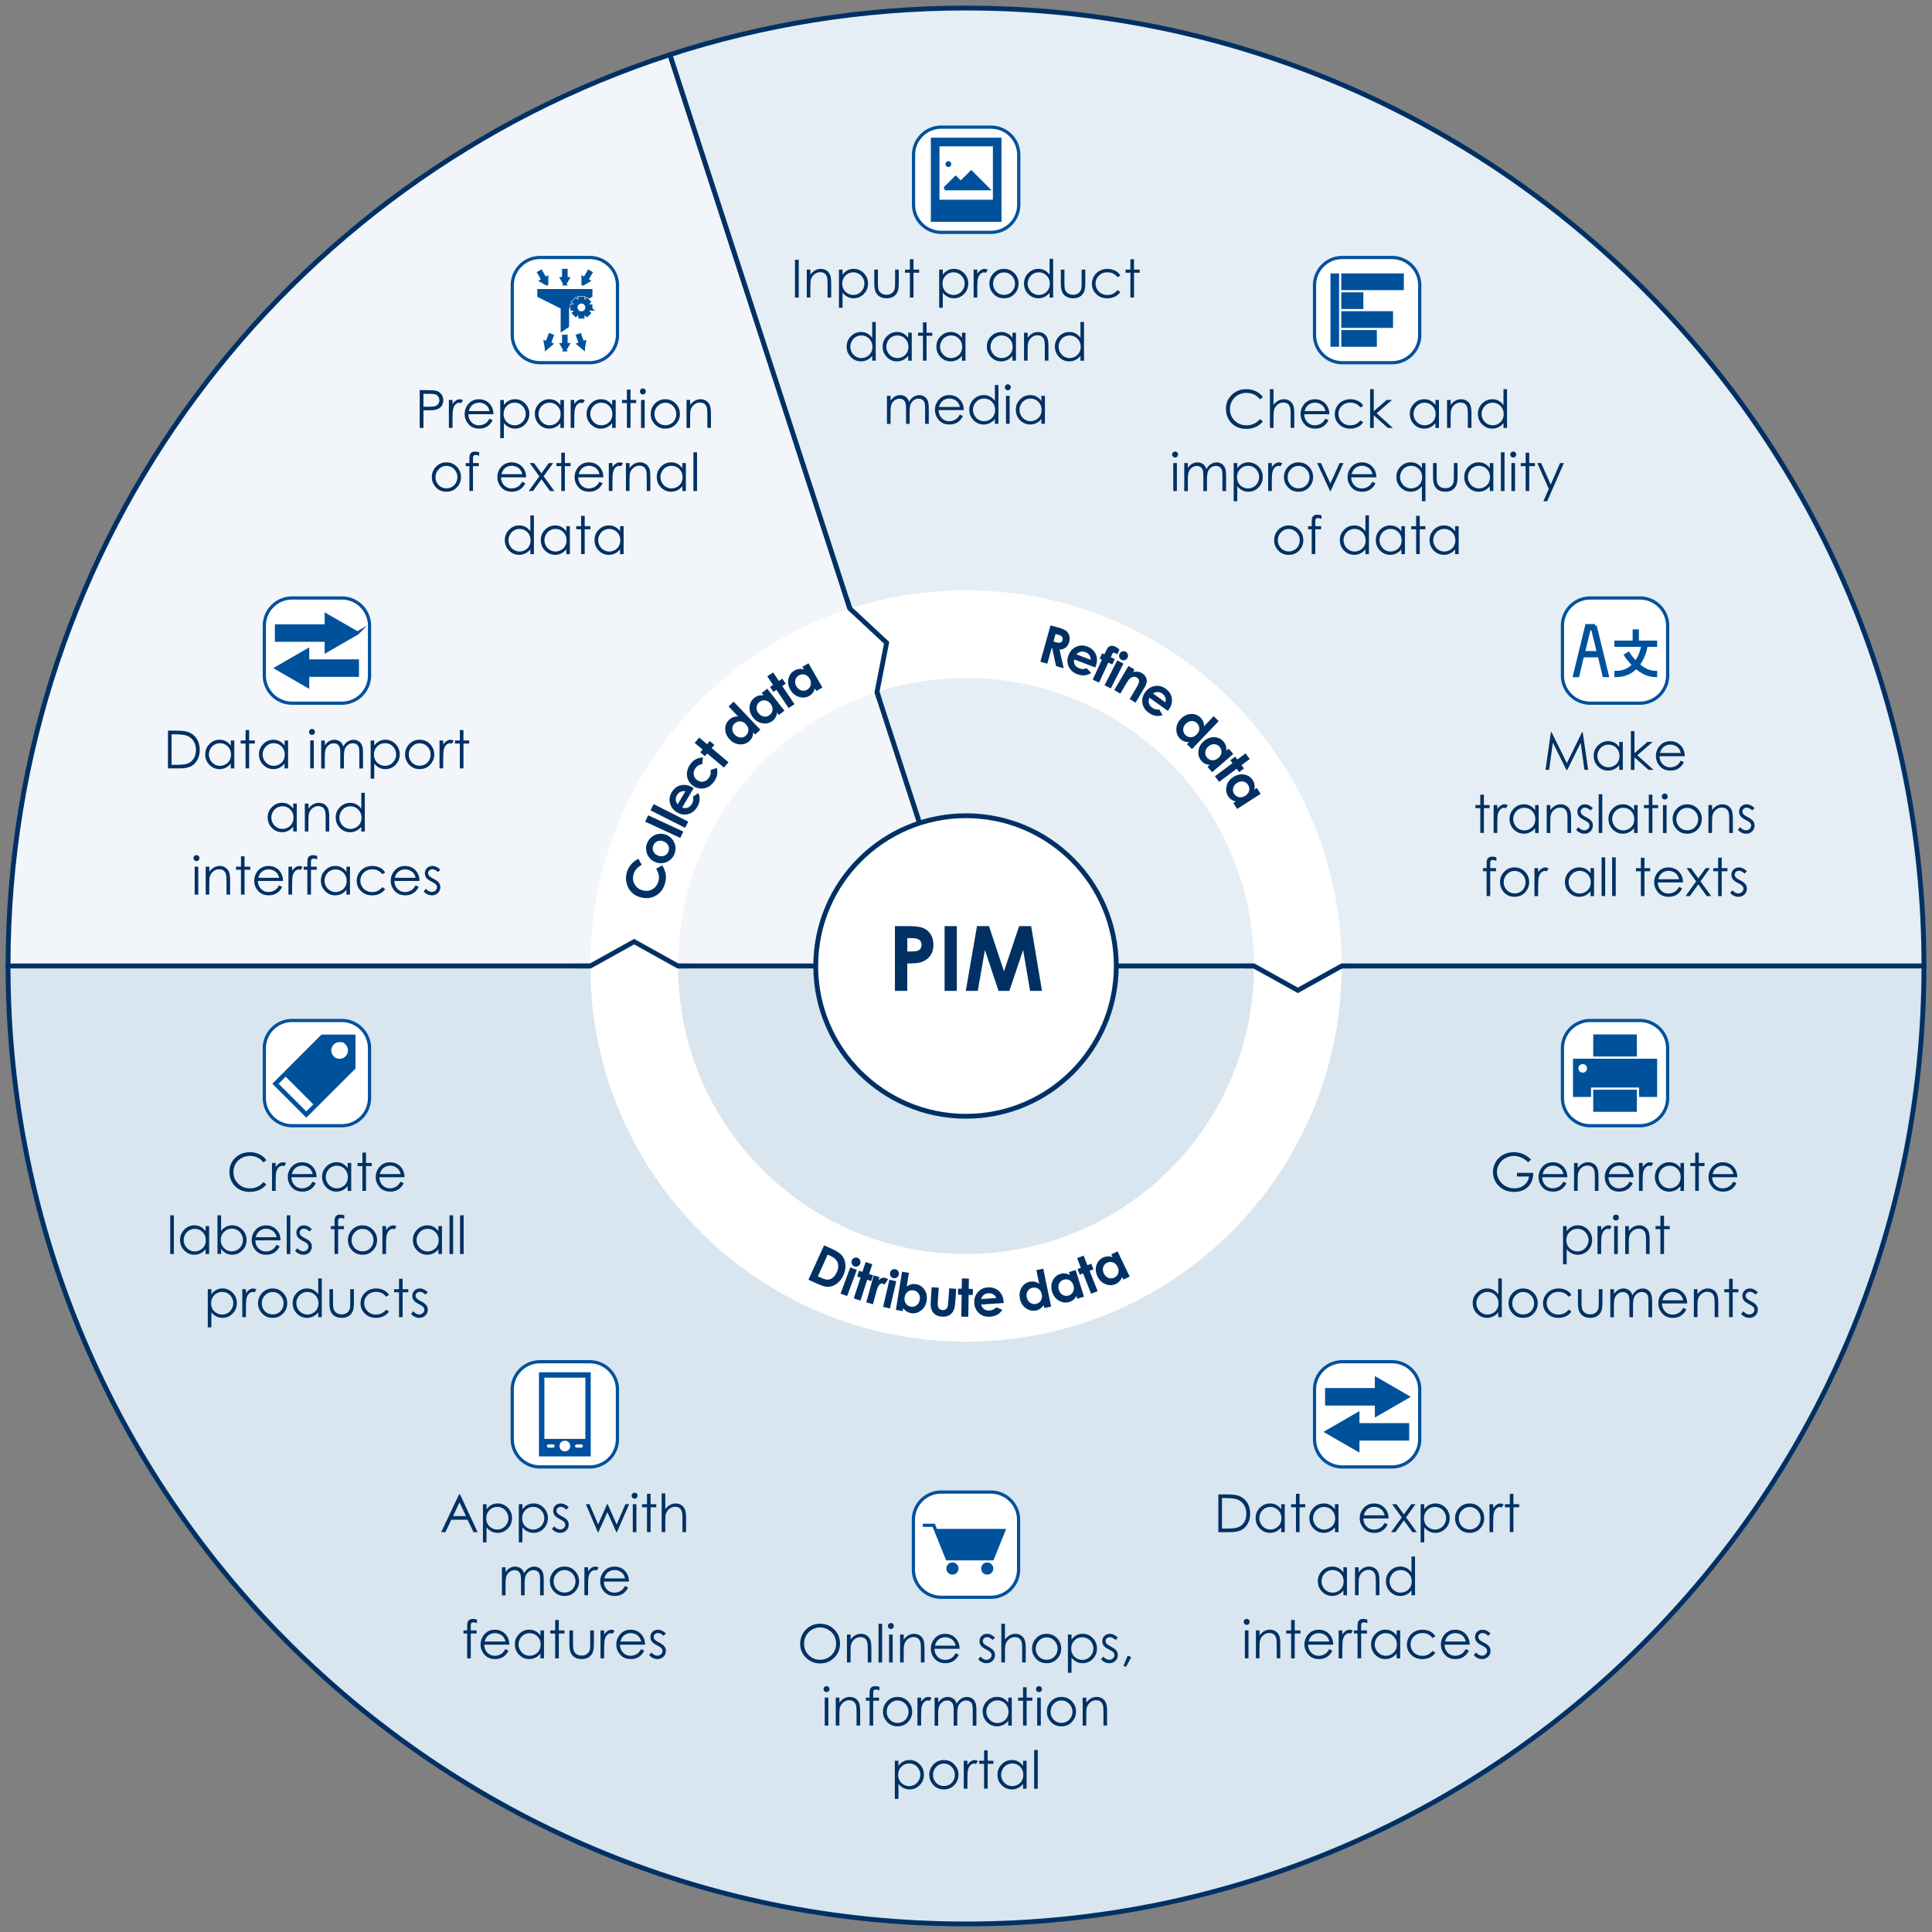<svg xmlns="http://www.w3.org/2000/svg" xmlns:xlink="http://www.w3.org/1999/xlink" width="600" height="600" xmlns:v="https://vecta.io/nano"><rect width="100%" height="100%" fill="#808080" stroke="none"/><style><![CDATA[.O{fill:#fff}.P{stroke-miterlimit:10}.Q{fill:#00519c}.R{stroke:#00519c}.S{fill:#013164}.T{stroke:#013164}.U{stroke-width:1.5}]]></style><g class="P T U"><path d="m208.05,16.98C88.75,55.71,2.5,167.78,2.5,300h297.51L208.05,16.98Z" fill="#f2f6fa"/><path d="M597.5 300C597.5 135.7 464.3 2.5 300 2.5c-32.09 0-62.99 5.08-91.95 14.48L300.01 300H597.5z" fill="#e5eef4"/><path d="m300,597.5c164.3,0,297.5-133.2,297.5-297.5H2.5c0,164.3,133.2,297.5,297.5,297.5Z" fill="#d9e6ef"/></g><g class="O"><path d="M300 183.33c-64.44 0-116.67 52.23-116.67 116.67S235.56 416.67 300 416.67 416.67 364.44 416.67 300 364.44 183.33 300 183.33zm0 206.11c-49.4 0-89.44-40.04-89.44-89.44s40.04-89.44 89.44-89.44 89.44 40.04 89.44 89.44-40.04 89.44-89.44 89.44z"/><circle cx="300" cy="300" r="46.67" class="T U"/></g><path d="M277.93 287.62h4.06c2.2 0 3.78.2 4.75.61a4.85 4.85 0 0 1 2.3 1.97c.56.91.84 1.99.84 3.26 0 1.4-.37 2.57-1.1 3.5s-1.73 1.58-2.99 1.94c-.74.21-2.08.31-4.03.31v8.52h-3.83v-20.11zm3.83 7.86h1.22c.96 0 1.62-.07 2-.21a1.76 1.76 0 0 0 .88-.68c.21-.32.32-.7.32-1.15 0-.78-.3-1.34-.9-1.7-.44-.26-1.25-.4-2.43-.4h-1.08v4.13zm11.59-7.86h3.8v20.11h-3.8v-20.11zm10.06 0h3.73l4.66 14.03 4.7-14.03h3.73l3.37 20.11h-3.7l-2.16-12.7-4.27 12.7h-3.37l-4.23-12.7-2.21 12.7h-3.73l3.48-20.11z" class="S"/><g class="P R"><path d="M292.31 39.49h15.47a8.61 8.61 0 0 1 8.6 8.6v15.47a8.61 8.61 0 0 1-8.6 8.6h-15.47a8.61 8.61 0 0 1-8.6-8.6V48.09a8.61 8.61 0 0 1 8.6-8.6z" class="O"/><path d="M289.58 43.26h20.94v25.13h-20.94z" class="Q"/><path d="M291.26 44.94h17.59v17.59h-17.59z" class="O"/><path d="M293.35 58.6h13.4l-5.12-5.12-3.26 3.25-1.58-1.57-3.44 3.44zm1.59-7.64c0 .23-.19.42-.42.42s-.42-.19-.42-.42.19-.42.42-.42.42.19.42.42z" class="Q"/></g><g class="S"><path d="M246.89 80.68h1.17v11.73h-1.17V80.68z"/><use xlink:href="#B"/><use xlink:href="#C"/><use xlink:href="#D"/><path d="m282.57,80.51h1.12v3.22h1.77v.96h-1.77v7.71h-1.12v-7.71h-1.52v-.96h1.52v-3.22Z"/><use xlink:href="#C" x="31.13"/><path d="M302.37 83.73h1.14V85c.34-.5.7-.87 1.08-1.12s.77-.37 1.18-.37c.31 0 .64.1.99.29l-.58.94c-.23-.1-.43-.15-.59-.15-.37 0-.73.15-1.08.46s-.61.78-.79 1.42c-.14.49-.21 1.49-.21 3v2.93h-1.14v-8.68zm9.44-.22c1.34 0 2.44.48 3.32 1.45.8.88 1.2 1.93 1.2 3.13s-.42 2.27-1.27 3.18c-.84.91-1.93 1.36-3.26 1.36s-2.42-.45-3.26-1.36-1.27-1.97-1.27-3.18.4-2.24 1.2-3.13c.88-.97 1.99-1.46 3.33-1.46zm0 1.09c-.93 0-1.73.34-2.39 1.03a3.44 3.44 0 0 0-1 2.49c0 .63.15 1.21.46 1.75a3.31 3.31 0 0 0 1.23 1.26c.52.3 1.09.44 1.71.44a3.39 3.39 0 0 0 1.7-.44c.51-.29.93-.71 1.23-1.26.3-.54.46-1.13.46-1.75a3.44 3.44 0 0 0-1-2.49c-.67-.69-1.47-1.03-2.39-1.03zm15.25-4.22v12.03h-1.1v-1.49c-.47.57-.99 1-1.58 1.28s-1.22.43-1.91.43c-1.23 0-2.28-.45-3.15-1.34s-1.3-1.97-1.3-3.25a4.35 4.35 0 0 1 1.32-3.21 4.28 4.28 0 0 1 3.17-1.33c.71 0 1.36.15 1.93.46.58.3 1.08.76 1.52 1.36v-4.94h1.1zm-4.46 4.2c-.62 0-1.2.15-1.72.46-.53.3-.94.73-1.25 1.29-.31.55-.47 1.14-.47 1.75s.16 1.19.47 1.75.73.99 1.26 1.3 1.1.47 1.7.47 1.19-.15 1.74-.46.97-.72 1.26-1.25a3.64 3.64 0 0 0 .44-1.78c0-1-.33-1.84-.99-2.52-.66-.67-1.48-1.01-2.44-1.01z"/><use xlink:href="#D" x="57.93"/><use xlink:href="#E"/><path d="m351.06,80.51h1.12v3.22h1.77v.96h-1.77v7.71h-1.12v-7.71h-1.52v-.96h1.52v-3.22Z"/><use xlink:href="#F"/><use xlink:href="#G"/><path d="M286.63 100.11h1.12v3.22h1.77v.96h-1.77V112h-1.12v-7.71h-1.52v-.96h1.52v-3.22z"/><use xlink:href="#G" x="16.69"/><use xlink:href="#G" x="32.37"/><path d="M318.03 103.33h1.12v1.55c.45-.6.94-1.04 1.48-1.34.54-.29 1.13-.44 1.77-.44s1.22.17 1.73.49c.5.33.87.77 1.11 1.33s.36 1.43.36 2.61V112h-1.12v-4.14c0-1-.04-1.67-.12-2-.13-.57-.38-1.01-.75-1.3s-.84-.43-1.44-.43c-.67 0-1.28.22-1.81.67s-.89 1-1.06 1.66c-.11.43-.16 1.22-.16 2.36V112h-1.12v-8.68z"/><use xlink:href="#F" x="64.68"/><path d="M275.46 122.93h1.12v1.5c.39-.55.79-.96 1.2-1.21.56-.34 1.16-.51 1.78-.51a2.9 2.9 0 0 1 1.2.25c.38.17.69.38.93.66.24.27.45.67.62 1.18.37-.68.84-1.2 1.39-1.55.56-.35 1.16-.53 1.8-.53.6 0 1.13.15 1.59.46.46.3.8.73 1.02 1.27s.33 1.36.33 2.44v4.74h-1.14v-4.74c0-.93-.07-1.57-.2-1.92s-.36-.63-.68-.84-.7-.32-1.15-.32a2.47 2.47 0 0 0-1.48.48 2.73 2.73 0 0 0-.98 1.28c-.21.53-.31 1.42-.31 2.66v3.4h-1.12v-4.44c0-1.05-.06-1.76-.2-2.13-.13-.38-.36-.68-.68-.9-.32-.23-.71-.34-1.16-.34-.52 0-1 .16-1.45.47a2.78 2.78 0 0 0-1 1.26c-.22.53-.32 1.33-.32 2.42v3.68h-1.12v-8.68zm22.64 5.8l.94.49c-.31.61-.67 1.1-1.07 1.47s-.86.66-1.37.85-1.08.29-1.72.29c-1.42 0-2.52-.46-3.32-1.39s-1.2-1.98-1.2-3.15a4.66 4.66 0 0 1 1.01-2.94c.86-1.09 2-1.64 3.44-1.64s2.66.56 3.54 1.68c.63.79.95 1.78.96 2.97h-7.81c.02 1.01.34 1.83.97 2.48.62.64 1.39.97 2.31.97.44 0 .87-.08 1.29-.23a3.48 3.48 0 0 0 1.07-.61c.29-.25.61-.67.95-1.23zm0-2.34c-.15-.6-.37-1.07-.65-1.43s-.66-.64-1.13-.86a3.44 3.44 0 0 0-1.48-.33c-.85 0-1.58.27-2.2.82-.45.4-.79 1-1.01 1.79h6.47zm11.97-6.81v12.03h-1.1v-1.49c-.47.57-.99 1-1.58 1.28s-1.22.43-1.91.43c-1.23 0-2.28-.45-3.15-1.34s-1.3-1.97-1.3-3.25a4.35 4.35 0 0 1 1.32-3.21 4.28 4.28 0 0 1 3.17-1.33c.71 0 1.36.15 1.93.46.58.3 1.08.76 1.52 1.36v-4.94h1.1zm-4.46 4.2c-.62 0-1.2.15-1.72.46-.53.3-.94.73-1.25 1.29-.31.55-.47 1.14-.47 1.75s.16 1.19.47 1.75.73.99 1.26 1.3 1.1.47 1.7.47 1.19-.15 1.74-.46.97-.72 1.26-1.25a3.64 3.64 0 0 0 .44-1.78c0-1-.33-1.84-.99-2.52-.66-.67-1.48-1.01-2.44-1.01z"/><use xlink:href="#H"/><path d="m324.51,122.93v8.68h-1.1v-1.49c-.47.57-.99,1-1.58,1.28s-1.22.43-1.91.43c-1.23,0-2.28-.45-3.15-1.34s-1.3-1.97-1.3-3.25.44-2.32,1.32-3.21c.88-.89,1.93-1.33,3.17-1.33.71,0,1.36.15,1.93.46.58.3,1.08.76,1.52,1.36v-1.59h1.1Zm-4.46.85c-.62,0-1.19.15-1.72.46-.53.3-.94.73-1.25,1.29-.31.55-.47,1.14-.47,1.75s.16,1.19.47,1.75c.31.56.73.99,1.26,1.3s1.09.47,1.7.47,1.19-.15,1.74-.46c.55-.31.97-.72,1.26-1.25.29-.53.44-1.12.44-1.78,0-1-.33-1.84-.99-2.52-.66-.67-1.48-1.01-2.44-1.01Z"/></g><g class="P"><g class="R"><path d="M90.69 316.93h15.47a8.61 8.61 0 0 1 8.6 8.6V341a8.61 8.61 0 0 1-8.6 8.6H90.69a8.61 8.61 0 0 1-8.6-8.6v-15.47a8.61 8.61 0 0 1 8.6-8.6z" class="O"/><path d="M95.13 346.41l-9.85-9.85 14.77-14.77h9.85v9.85l-14.77 14.77z" class="Q"/></g><path d="M106.95 327.7c-.82.82-2.14.82-2.95 0s-.82-2.14 0-2.96 2.14-.82 2.95 0a2.09 2.09 0 0 1 0 2.96zm-19.71 8.866l1.478-1.478 7.877 7.877-1.478 1.478z" stroke="#fff" class="O"/></g><g class="S"><use xlink:href="#I"/><use xlink:href="#J"/><use xlink:href="#K"/><use xlink:href="#L"/><path d="m112.55,357.95h1.12v3.22h1.77v.96h-1.77v7.71h-1.12v-7.71h-1.52v-.96h1.52v-3.22Z"/><use xlink:href="#K" x="27.31"/><path d="m52.87,377.42h1.12v12.03h-1.12v-12.03Z"/><use xlink:href="#M"/><path d="M67.54 389.45v-12.03h1.12v4.84c.47-.57.99-1 1.57-1.29s1.21-.43 1.9-.43c1.23 0 2.27.45 3.14 1.34s1.3 1.97 1.3 3.24a4.38 4.38 0 0 1-1.31 3.21c-.88.89-1.93 1.33-3.16 1.33-.71 0-1.35-.15-1.92-.46s-1.08-.76-1.52-1.36v1.59h-1.12zm4.47-.85c.62 0 1.19-.15 1.72-.46.52-.31.94-.74 1.25-1.29s.47-1.14.47-1.75-.16-1.2-.47-1.76-.73-.99-1.26-1.3a3.29 3.29 0 0 0-1.69-.47c-.6 0-1.19.16-1.74.47s-.97.73-1.27 1.26a3.64 3.64 0 0 0-.44 1.78c0 1 .33 1.85.99 2.52s1.47 1.01 2.44 1.01zm13.9-2.03l.94.49c-.31.61-.67 1.1-1.07 1.47s-.86.66-1.37.85-1.08.29-1.72.29c-1.42 0-2.52-.46-3.32-1.39s-1.2-1.98-1.2-3.15a4.66 4.66 0 0 1 1.01-2.94c.86-1.09 2-1.64 3.44-1.64s2.66.56 3.54 1.68c.63.79.95 1.78.96 2.97h-7.81c.02 1.01.34 1.83.97 2.48.62.64 1.39.97 2.31.97.44 0 .87-.08 1.29-.23a3.48 3.48 0 0 0 1.07-.61c.29-.25.61-.67.95-1.23zm0-2.34c-.15-.6-.37-1.07-.65-1.43s-.66-.64-1.13-.86a3.44 3.44 0 0 0-1.48-.33c-.85 0-1.58.27-2.2.82-.45.4-.79 1-1.01 1.79h6.47zm3.14-6.81h1.12v12.03h-1.12v-12.03z"/><use xlink:href="#N"/><use xlink:href="#O"/><path d="m112.59,380.55c1.34,0,2.44.48,3.32,1.45.8.88,1.2,1.93,1.2,3.13s-.42,2.27-1.27,3.18c-.84.91-1.93,1.36-3.26,1.36s-2.42-.45-3.26-1.36c-.84-.91-1.27-1.97-1.27-3.18s.4-2.24,1.2-3.13c.88-.97,1.99-1.46,3.33-1.46Zm0,1.09c-.93,0-1.73.34-2.39,1.03-.67.69-1,1.52-1,2.49,0,.63.15,1.21.46,1.75s.71.96,1.23,1.26,1.09.44,1.71.44,1.19-.15,1.7-.44.93-.71,1.23-1.26c.3-.54.46-1.13.46-1.75,0-.97-.33-1.8-1-2.49-.67-.69-1.47-1.03-2.39-1.03Z"/><use xlink:href="#J" x="34.28" y="19.6"/><use xlink:href="#M" x="72.31"/><path d="M139.6 377.42h1.12v12.03h-1.12v-12.03zm3.27 0h1.12v12.03h-1.12v-12.03z"/><use xlink:href="#P"/><use xlink:href="#J" x="-9.23" y="39.2"/><use xlink:href="#Q"/><use xlink:href="#R"/><use xlink:href="#D" x="-169.21" y="316.64"/><use xlink:href="#E" x="-227.13" y="316.63"/><path d="m123.92,397.15h1.12v3.22h1.77v.96h-1.77v7.71h-1.12v-7.71h-1.52v-.96h1.52v-3.22Z"/><use xlink:href="#N" x="36" y="19.6"/></g><g class="R"><use xlink:href="#S" class="O P"/><g class="Q"><use xlink:href="#T"/><use xlink:href="#T" x="10.8"/></g><path d="M290.58 475.19l-.61-1.49h-3.37" fill="none"/><path d="M290.65 475.32h21.08l-3.54 8.78h-14.01l-3.6-8.91" class="Q"/></g><g class="S"><path d="M254.62 504.27c1.78 0 3.26.59 4.46 1.78s1.79 2.64 1.79 4.38-.6 3.17-1.79 4.37-2.65 1.79-4.37 1.79-3.21-.6-4.41-1.79-1.8-2.63-1.8-4.32c0-1.13.27-2.17.82-3.13.54-.96 1.29-1.72 2.23-2.26s1.96-.82 3.06-.82zm.05 1.14c-.87 0-1.69.23-2.47.68s-1.38 1.06-1.82 1.83-.66 1.62-.66 2.56c0 1.39.48 2.57 1.45 3.53s2.13 1.44 3.5 1.44c.91 0 1.75-.22 2.53-.66a4.7 4.7 0 0 0 1.81-1.81c.43-.77.65-1.62.65-2.55s-.22-1.77-.65-2.53c-.43-.75-1.04-1.35-1.83-1.81a4.98 4.98 0 0 0-2.51-.68z"/><use xlink:href="#B" x="12.48" y="423.89"/><path d="m272.84,504.27h1.12v12.03h-1.12v-12.03Z"/><use xlink:href="#H" x="-36.32" y="384.69"/><use xlink:href="#B" x="28.98" y="423.89"/><path d="m296.81,513.42l.94.49c-.31.61-.67,1.1-1.07,1.47s-.86.66-1.37.85c-.51.19-1.08.29-1.72.29-1.42,0-2.52-.46-3.32-1.39-.8-.93-1.2-1.98-1.2-3.15,0-1.1.34-2.08,1.01-2.94.86-1.09,2-1.64,3.44-1.64s2.66.56,3.54,1.68c.63.79.95,1.78.96,2.97h-7.81c.02,1.01.34,1.83.97,2.48.62.64,1.39.97,2.31.97.44,0,.87-.08,1.29-.23.42-.15.77-.36,1.07-.61.29-.25.61-.67.95-1.23Zm0-2.34c-.15-.6-.37-1.07-.65-1.43s-.66-.64-1.13-.86-.96-.33-1.48-.33c-.85,0-1.58.27-2.2.82-.45.4-.79,1-1.01,1.79h6.47Z"/><use xlink:href="#N" x="212.15" y="126.85"/><use xlink:href="#U"/><path d="m325.05,507.4c1.34,0,2.44.48,3.32,1.45.8.88,1.2,1.93,1.2,3.13s-.42,2.27-1.27,3.18c-.84.91-1.93,1.36-3.26,1.36s-2.42-.45-3.26-1.36c-.84-.91-1.27-1.97-1.27-3.18s.4-2.24,1.2-3.13c.88-.97,1.99-1.46,3.33-1.46Zm0,1.09c-.93,0-1.73.34-2.39,1.03-.67.69-1,1.52-1,2.49,0,.63.15,1.21.46,1.75s.71.96,1.23,1.26,1.09.44,1.71.44,1.19-.15,1.7-.44.93-.71,1.23-1.26c.3-.54.46-1.13.46-1.75,0-.97-.33-1.8-1-2.49-.67-.69-1.47-1.03-2.39-1.03Z"/><use xlink:href="#P" x="267.12" y="107.25"/><use xlink:href="#N" x="250.29" y="126.85"/><path d="m350.23,514.15l1.08.51-1.62,3.01-.79-.33,1.33-3.19Z"/><use xlink:href="#H" x="-56.3" y="404.29"/><use xlink:href="#B" x="9" y="443.49"/><use xlink:href="#O" x="166.17" y="146.45"/><use xlink:href="#V"/><use xlink:href="#J" x="200.45" y="166.05"/><path d="M290.25 527.22h1.12v1.5c.39-.55.79-.96 1.2-1.21.56-.34 1.16-.51 1.78-.51a2.9 2.9 0 0 1 1.2.25c.38.17.69.38.93.66.24.27.45.67.62 1.18.37-.68.84-1.2 1.39-1.55.56-.35 1.16-.53 1.8-.53.6 0 1.13.15 1.59.46.46.3.8.73 1.02 1.27s.33 1.36.33 2.44v4.74h-1.14v-4.74c0-.93-.07-1.57-.2-1.92s-.36-.63-.68-.84-.7-.32-1.15-.32a2.47 2.47 0 0 0-1.48.48 2.73 2.73 0 0 0-.98 1.28c-.21.53-.31 1.42-.31 2.66v3.4h-1.12v-4.44c0-1.05-.06-1.76-.2-2.13-.13-.38-.36-.68-.68-.9-.32-.23-.71-.34-1.16-.34-.52 0-1 .16-1.45.47a2.78 2.78 0 0 0-1 1.26c-.22.53-.32 1.33-.32 2.42v3.68h-1.12v-8.68zm23.97 0v8.68h-1.1v-1.49c-.47.57-.99 1-1.58 1.28s-1.22.43-1.91.43c-1.23 0-2.28-.45-3.15-1.34s-1.3-1.97-1.3-3.25a4.35 4.35 0 0 1 1.32-3.21 4.28 4.28 0 0 1 3.17-1.33c.71 0 1.36.15 1.93.46.58.3 1.08.76 1.52 1.36v-1.59h1.1zm-4.46.85c-.62 0-1.19.15-1.72.46-.53.3-.94.73-1.25 1.29-.31.55-.47 1.14-.47 1.75s.16 1.19.47 1.75.73.99 1.26 1.3a3.3 3.3 0 0 0 1.7.47c.61 0 1.19-.15 1.74-.46s.97-.72 1.26-1.25a3.64 3.64 0 0 0 .44-1.78c0-1-.33-1.84-.99-2.52-.66-.67-1.48-1.01-2.44-1.01zm7.95-4.07h1.12v3.22h1.77v.96h-1.77v7.71h-1.12v-7.71h-1.52v-.96h1.52V524z"/><use xlink:href="#H" x="9.68" y="404.29"/><use xlink:href="#V" x="50.89"/><use xlink:href="#B" x="85.68" y="443.49"/><use xlink:href="#P" x="213.37" y="146.45"/><path d="m293.14,546.6c1.34,0,2.44.48,3.32,1.45.8.88,1.2,1.93,1.2,3.13s-.42,2.27-1.27,3.18c-.84.91-1.93,1.36-3.26,1.36s-2.42-.45-3.26-1.36c-.84-.91-1.27-1.97-1.27-3.18s.4-2.24,1.2-3.13c.88-.97,1.99-1.46,3.33-1.46Zm0,1.09c-.93,0-1.73.34-2.39,1.03-.67.69-1,1.52-1,2.49,0,.63.15,1.21.46,1.75s.71.96,1.23,1.26,1.09.44,1.71.44,1.19-.15,1.7-.44.93-.71,1.23-1.26c.3-.54.46-1.13.46-1.75,0-.97-.33-1.8-1-2.49-.67-.69-1.47-1.03-2.39-1.03Z"/><use xlink:href="#J" x="214.83" y="185.65"/><path d="M305.61 543.6h1.12v3.22h1.77v.96h-1.77v7.71h-1.12v-7.71h-1.52v-.96h1.52v-3.22zm13.21 3.22v8.68h-1.1v-1.49c-.47.57-.99 1-1.58 1.28s-1.22.43-1.91.43c-1.23 0-2.28-.45-3.15-1.34s-1.3-1.97-1.3-3.25a4.35 4.35 0 0 1 1.32-3.21 4.28 4.28 0 0 1 3.17-1.33c.71 0 1.36.15 1.93.46.58.3 1.08.76 1.52 1.36v-1.59h1.1zm-4.46.85c-.62 0-1.19.15-1.72.46-.53.3-.94.73-1.25 1.29-.31.55-.47 1.14-.47 1.75s.16 1.19.47 1.75.73.99 1.26 1.3a3.3 3.3 0 0 0 1.7.47c.61 0 1.19-.15 1.74-.46s.97-.72 1.26-1.25a3.64 3.64 0 0 0 .44-1.78c0-1-.33-1.84-.99-2.52-.66-.67-1.48-1.01-2.44-1.01zm6.8-4.2h1.12v12.03h-1.12v-12.03z"/></g><use xlink:href="#W" class="O P R"/><path d="M167.88 426.67h15.08v25.13h-15.08z" fill="#00509f" stroke="#00509f"/><g class="O"><g stroke="#fff"><path d="M169.56 428.35h11.73v18.01h-11.73z"/><circle cx="175.42" cy="449.08" r="1.15"/></g><path d="M179.09 449.58h1.43c.64 0 .64-1 0-1h-1.43c-.64 0-.64 1 0 1h0zm-8.76 0h1.43c.64 0 .64-1 0-1h-1.43c-.64 0-.64 1 0 1h0z"/></g><g class="S"><path d="m142.86,464.09l5.47,11.73h-1.27l-1.85-3.86h-5.05l-1.83,3.86h-1.31l5.54-11.73h.29Zm-.15,2.49l-2.01,4.25h4.01l-2-4.25Z"/><use xlink:href="#X"/><use xlink:href="#X" x="11.14"/><use xlink:href="#N" x="79.76" y="86.37"/><path d="m181.94,467.14h1.15l2.66,6.3,2.77-6.3h.2l2.79,6.3,2.71-6.3h1.16l-3.77,8.68h-.21l-2.77-6.21-2.77,6.21h-.21l-3.71-8.68Z"/><use xlink:href="#H" x="-115.91" y="344.21"/><use xlink:href="#Y"/><use xlink:href="#U" x="-105.49" y="-40.48"/><path d="M155.89 486.74h1.12v1.5c.39-.55.79-.96 1.2-1.21.56-.34 1.16-.51 1.78-.51a2.9 2.9 0 0 1 1.2.25c.38.17.69.38.93.66.24.27.45.67.62 1.18.37-.68.84-1.2 1.39-1.55.56-.35 1.16-.53 1.8-.53.6 0 1.13.15 1.59.46.46.3.8.73 1.02 1.27s.33 1.36.33 2.44v4.74h-1.14v-4.74c0-.93-.07-1.57-.2-1.92s-.36-.63-.68-.84-.7-.32-1.15-.32a2.47 2.47 0 0 0-1.48.48 2.73 2.73 0 0 0-.98 1.28c-.21.53-.31 1.42-.31 2.66v3.4h-1.12V491c0-1.05-.06-1.76-.2-2.13-.13-.38-.36-.68-.68-.9-.32-.23-.71-.34-1.16-.34-.52 0-1 .16-1.45.47a2.78 2.78 0 0 0-1 1.26c-.22.53-.32 1.33-.32 2.42v3.68h-1.12v-8.68zm19.43-.22c1.34 0 2.44.48 3.32 1.45.8.88 1.2 1.93 1.2 3.13s-.42 2.27-1.27 3.18c-.84.91-1.93 1.36-3.26 1.36s-2.42-.45-3.26-1.36-1.27-1.97-1.27-3.18.4-2.24 1.2-3.13c.88-.97 1.99-1.46 3.33-1.46zm0 1.09c-.93 0-1.73.34-2.39 1.03a3.44 3.44 0 0 0-1 2.49c0 .63.15 1.21.46 1.75a3.31 3.31 0 0 0 1.23 1.26c.52.3 1.09.44 1.71.44a3.39 3.39 0 0 0 1.7-.44c.51-.29.93-.71 1.23-1.26.3-.54.46-1.13.46-1.75a3.44 3.44 0 0 0-1-2.49c-.67-.69-1.47-1.03-2.39-1.03z"/><use xlink:href="#J" x="97.02" y="125.57"/><path d="m194.13,492.54l.94.49c-.31.61-.67,1.1-1.07,1.47s-.86.66-1.37.85c-.51.19-1.08.29-1.72.29-1.42,0-2.52-.46-3.32-1.39-.8-.93-1.2-1.98-1.2-3.15,0-1.1.34-2.08,1.01-2.94.86-1.09,2-1.64,3.44-1.64s2.66.56,3.54,1.68c.63.79.95,1.78.96,2.97h-7.81c.02,1.01.34,1.83.97,2.48.62.64,1.39.97,2.31.97.44,0,.87-.08,1.29-.23.42-.15.77-.36,1.07-.61.29-.25.61-.67.95-1.23Zm0-2.34c-.15-.6-.37-1.07-.65-1.43s-.66-.64-1.13-.86-.96-.33-1.48-.33c-.85,0-1.58.27-2.2.82-.45.4-.79,1-1.01,1.79h6.47Z"/><use xlink:href="#O" x="41.19" y="125.58"/><use xlink:href="#Z"/><use xlink:href="#a"/><path d="m172.42,503.12h1.12v3.22h1.77v.96h-1.77v7.71h-1.12v-7.71h-1.52v-.96h1.52v-3.22Z"/><use xlink:href="#D" x="-94.68" y="422.61"/><use xlink:href="#J" x="102.02" y="145.17"/><use xlink:href="#Z" x="42.15"/><use xlink:href="#N" x="109.95" y="125.57"/></g><g class="P R"><use xlink:href="#b" class="O"/><path d="M417.04 85.41h18.43v4.19h-18.43zm0 5.87h5.86v4.19h-5.86zm0 5.86h15.08v4.19h-15.08zm0 5.86h10.05v4.19h-10.05zm-3.35-17.59h1.68v21.78h-1.68z" class="Q"/></g><g class="S"><use xlink:href="#I" x="309.48" y="-236.96"/><use xlink:href="#U" x="83.4" y="-383.41"/><use xlink:href="#c"/><use xlink:href="#E" x="75.43" y="40.47"/><path d="M425.51 120.86h1.12v6.85l4.02-3.5h1.64l-4.77 4.14 5.05 4.54H431l-4.37-3.91v3.91h-1.12v-12.03z"/><use xlink:href="#d"/><use xlink:href="#B" x="198.84" y="40.48"/><path d="m468.02,120.86v12.03h-1.1v-1.49c-.47.57-.99,1-1.58,1.28s-1.22.43-1.91.43c-1.23,0-2.28-.45-3.15-1.34-.87-.89-1.3-1.97-1.3-3.25s.44-2.32,1.32-3.21c.88-.89,1.93-1.33,3.17-1.33.71,0,1.36.15,1.93.46.58.3,1.08.76,1.52,1.36v-4.94h1.1Zm-4.46,4.2c-.62,0-1.2.15-1.72.46-.53.3-.94.73-1.25,1.29-.31.55-.47,1.14-.47,1.75s.16,1.19.47,1.75.73.99,1.26,1.3,1.1.47,1.7.47,1.19-.15,1.74-.46.97-.72,1.26-1.25c.29-.53.44-1.12.44-1.78,0-1-.33-1.84-.99-2.52-.66-.67-1.48-1.01-2.44-1.01Z"/><use xlink:href="#H" x="51.94" y="20.88"/><path d="m367.79,143.81h1.12v1.5c.39-.55.79-.96,1.2-1.21.56-.34,1.16-.51,1.78-.51.42,0,.82.08,1.2.25s.69.38.93.66c.24.27.45.67.62,1.18.37-.68.84-1.2,1.39-1.55.56-.35,1.16-.53,1.8-.53.6,0,1.13.15,1.59.46.46.3.8.73,1.02,1.27s.33,1.36.33,2.44v4.74h-1.14v-4.74c0-.93-.07-1.57-.2-1.92-.13-.35-.36-.63-.68-.84-.32-.21-.7-.32-1.15-.32-.54,0-1.04.16-1.48.48-.45.32-.77.74-.98,1.28-.21.53-.31,1.42-.31,2.66v3.4h-1.12v-4.44c0-1.05-.06-1.76-.2-2.13-.13-.38-.36-.68-.68-.9-.32-.23-.71-.34-1.16-.34-.52,0-1,.16-1.45.47-.45.31-.78.73-1,1.26-.22.53-.32,1.33-.32,2.42v3.68h-1.12v-8.68Z"/><use xlink:href="#P" x="318.6" y="-256.56"/><use xlink:href="#J" x="309.37" y="-217.36"/><use xlink:href="#e"/><path d="m409.05,143.81h1.19l2.91,6.33,2.88-6.33h1.2l-3.97,8.68h-.21l-4-8.68Z"/><use xlink:href="#f"/><path d="m442.69,143.81v11.85h-1.1v-4.67c-.47.57-.99,1-1.57,1.28-.58.29-1.22.43-1.91.43-1.23,0-2.28-.45-3.15-1.34s-1.3-1.97-1.3-3.25.44-2.32,1.32-3.21,1.93-1.33,3.17-1.33c.71,0,1.36.15,1.93.46.58.3,1.08.76,1.52,1.36v-1.59h1.1Zm-4.46.85c-.62,0-1.19.15-1.72.46-.53.3-.94.73-1.25,1.29-.31.55-.47,1.14-.47,1.75s.16,1.19.47,1.75c.31.56.73.99,1.26,1.3s1.1.47,1.7.47,1.19-.15,1.74-.46.97-.72,1.26-1.25c.29-.53.44-1.12.44-1.78,0-1-.33-1.84-.99-2.52-.66-.67-1.47-1.01-2.44-1.01Z"/><use xlink:href="#D" x="173.53" y="60.08"/><use xlink:href="#g"/><path d="m466.12,140.46h1.12v12.03h-1.12v-12.03Z"/><use xlink:href="#H" x="156.96" y="20.88"/><path d="M473.8 140.59h1.12v3.22h1.77v.96h-1.77v7.71h-1.12v-7.71h-1.52v-.96h1.52v-3.22zm3.63 3.22h1.18l2.98 6.68 2.9-6.68h1.19l-5.18 11.85h-1.18l1.67-3.83-3.56-8.02zm-77.19 19.38c1.34 0 2.44.48 3.32 1.45.8.88 1.2 1.93 1.2 3.13s-.42 2.27-1.27 3.18c-.84.91-1.93 1.36-3.26 1.36s-2.42-.45-3.26-1.36-1.27-1.97-1.27-3.18.4-2.24 1.2-3.13c.88-.97 1.99-1.46 3.33-1.46zm0 1.09c-.93 0-1.73.34-2.39 1.03a3.44 3.44 0 0 0-1 2.49c0 .63.15 1.21.46 1.75a3.31 3.31 0 0 0 1.23 1.26c.52.3 1.09.44 1.71.44a3.39 3.39 0 0 0 1.7-.44c.51-.29.93-.71 1.23-1.26.3-.54.46-1.13.46-1.75a3.44 3.44 0 0 0-1-2.49c-.67-.69-1.47-1.03-2.39-1.03z"/><use xlink:href="#O" x="303.47" y="-217.36"/><use xlink:href="#h"/><use xlink:href="#i"/><path d="m439.79,160.19h1.12v3.22h1.77v.96h-1.77v7.71h-1.12v-7.71h-1.52v-.96h1.52v-3.22Z"/><use xlink:href="#i" x="16.69"/></g><g class="P R"><use xlink:href="#b" x="-249.15" class="O"/><path d="M167.36 90.26h16.12v1.61l-7.25 3.63v5.77l-1.61 1.08V95.5l-7.26-3.63v-1.61z" class="Q"/></g><path d="M184.11 94.35h-.82l.58-.59-1.6-1.59-.58.59v-.84h-2.26v.83l-.58-.58-1.6 1.59.59.59h-.83v2.26h.83l-.59.58 1.59 1.6.59-.59v.83h2.26v-.83l.58.59 1.6-1.6-.58-.58h.82v-2.26z" class="O"/><path d="M183.48 95.95v-.93h-.75c-.06-.27-.16-.51-.31-.73l.54-.53-.66-.66-.53.53c-.22-.15-.47-.25-.74-.31v-.75h-.93v.75c-.27.06-.52.16-.73.31l-.54-.53-.66.66.53.53c-.14.22-.25.47-.31.73h-.75v.93h.75c.05.26.16.52.31.74l-.53.53.66.66.54-.53c.22.15.47.25.73.31v.75h.93v-.75c.26-.06.51-.16.74-.31l.53.53.66-.66-.53-.53c.14-.22.25-.47.31-.73h.75z" class="Q R"/><path d="m181.78,95.48c0,.67-.55,1.22-1.22,1.22s-1.21-.55-1.21-1.22.54-1.22,1.21-1.22,1.22.55,1.22,1.22Z" class="O"/><path d="M175.42 108.64l.93-1.61h-.56v-2.58h-.74v2.58h-.56l.93 1.61zm-5.74-.54l1.43-1.2-.53-.19.88-2.42-.69-.25-.88 2.42-.53-.19.32 1.83zm11.49 0l.32-1.83-.53.19-.88-2.42-.69.25.88 2.42-.53.19 1.43 1.2zm-5.75-19.95l.93-1.61h-.56v-2.57h-.74v2.57h-.56l.93 1.61zm-5.64 0v-1.86l-.49.28-1.28-2.23-.64.37 1.28 2.23-.48.28 1.61.93zm11.29 0l1.61-.93-.49-.28 1.29-2.23-.64-.37-1.29 2.23-.48-.28v1.86z" class="P Q R"/><g class="S"><path d="M130.33 121.16h2.34c1.34 0 2.24.06 2.71.18.67.16 1.22.5 1.64 1.02.43.51.64 1.16.64 1.93s-.21 1.43-.62 1.93c-.42.51-.99.85-1.71 1.02-.53.13-1.53.19-2.98.19h-.84v5.46h-1.17v-11.73zm1.17 1.15v3.98l1.99.02c.8 0 1.39-.07 1.76-.22s.67-.38.88-.71.32-.69.32-1.09-.11-.75-.32-1.08-.49-.56-.84-.7-.92-.21-1.71-.21h-2.07z"/><use xlink:href="#J" x="54.93" y="-236.96"/><use xlink:href="#c" x="-259.6"/><use xlink:href="#P" x="90.83" y="-276.16"/><use xlink:href="#d" x="-271.74"/><use xlink:href="#J" x="92.75" y="-236.96"/><use xlink:href="#d" x="-255.67"/><path d="m194.69,120.99h1.12v3.22h1.77v.96h-1.77v7.71h-1.12v-7.71h-1.52v-.96h1.52v-3.22Z"/><use xlink:href="#H" x="-113.34" y="1.28"/><path d="m206.63,123.99c1.34,0,2.44.48,3.32,1.45.8.88,1.2,1.93,1.2,3.13s-.42,2.27-1.27,3.18c-.84.91-1.93,1.36-3.26,1.36s-2.42-.45-3.26-1.36c-.84-.91-1.27-1.97-1.27-3.18s.4-2.24,1.2-3.13c.88-.97,1.99-1.46,3.33-1.46Zm0,1.09c-.93,0-1.73.34-2.39,1.03-.67.69-1,1.52-1,2.49,0,.63.15,1.21.46,1.75s.71.96,1.23,1.26,1.09.44,1.71.44,1.19-.15,1.7-.44.93-.71,1.23-1.26c.3-.54.46-1.13.46-1.75,0-.97-.33-1.8-1-2.49-.67-.69-1.47-1.03-2.39-1.03Z"/><use xlink:href="#B" x="-37.34" y="40.48"/><use xlink:href="#e" x="-264.63"/><use xlink:href="#O" x="41.88" y="-236.96"/><use xlink:href="#f" x="-264.04"/><path d="M164.51 143.81h1.34l2.31 3.17 2.28-3.17h1.34l-2.95 4.1 3.33 4.58h-1.36l-2.64-3.64-2.63 3.64h-1.33l3.29-4.57-2.98-4.11zm9.8-3.22h1.12v3.22h1.77v.96h-1.77v7.71h-1.12v-7.71h-1.52v-.96h1.52v-3.22z"/><use xlink:href="#f" x="-240.05"/><use xlink:href="#J" x="104.6" y="-217.36"/><use xlink:href="#B" x="-56.16" y="60.08"/><use xlink:href="#g" x="-250.76"/><path d="m215.35,140.46h1.12v12.03h-1.12v-12.03Z"/><use xlink:href="#h" x="-259.33"/><use xlink:href="#i" x="-259.33"/><path d="m180.47,160.19h1.12v3.22h1.77v.96h-1.77v7.71h-1.12v-7.71h-1.52v-.96h1.52v-3.22Z"/><use xlink:href="#i" x="-242.64"/></g><g class="P R"><use xlink:href="#W" x="249.16" class="O"/><path d="M437.14 433.79l-9.67-5.58v3.36h-15.46v4.44h15.46v3.37l9.67-5.59zm-25.13 10.89l9.68-5.58v3.36h15.45v4.44h-15.45v3.37l-9.68-5.59z" class="Q"/></g><g class="S"><path d="M378.37 475.82v-11.73h2.43c1.75 0 3.03.14 3.82.42 1.14.4 2.03 1.09 2.67 2.07s.96 2.16.96 3.52c0 1.17-.25 2.21-.76 3.1s-1.17 1.55-1.98 1.98c-.81.42-1.95.64-3.41.64h-3.73zm1.12-1.11h1.36c1.62 0 2.75-.1 3.37-.3.88-.29 1.58-.8 2.08-1.55s.76-1.66.76-2.74c0-1.13-.27-2.1-.82-2.9s-1.31-1.35-2.29-1.65c-.73-.22-1.94-.33-3.63-.33h-.83v9.47z"/><use xlink:href="#j"/><use xlink:href="#Y" x="201.54"/><use xlink:href="#j" x="16.69"/><path d="M430.02 472.94l.94.49c-.31.61-.67 1.1-1.07 1.47s-.86.66-1.37.85-1.08.29-1.72.29c-1.42 0-2.52-.46-3.32-1.39s-1.2-1.98-1.2-3.15a4.66 4.66 0 0 1 1.01-2.94c.86-1.09 2-1.64 3.44-1.64s2.66.56 3.54 1.68c.63.79.95 1.78.96 2.97h-7.81c.02 1.01.34 1.83.97 2.48.62.64 1.39.97 2.31.97.44 0 .87-.08 1.29-.23a3.48 3.48 0 0 0 1.07-.61c.29-.25.61-.67.95-1.23zm0-2.34c-.15-.6-.37-1.07-.65-1.43s-.66-.64-1.13-.86a3.44 3.44 0 0 0-1.48-.33c-.85 0-1.58.27-2.2.82-.45.4-.79 1-1.01 1.79h6.47zm2.32-3.46h1.34l2.31 3.17 2.28-3.17h1.34l-2.95 4.1 3.33 4.58h-1.36l-2.64-3.64-2.63 3.64h-1.33l3.29-4.57-2.98-4.11z"/><use xlink:href="#X" x="291.21"/><path d="m456.42,466.92c1.34,0,2.44.48,3.32,1.45.8.88,1.2,1.93,1.2,3.13s-.42,2.27-1.27,3.18c-.84.91-1.93,1.36-3.26,1.36s-2.42-.45-3.26-1.36c-.84-.91-1.27-1.97-1.27-3.18s.4-2.24,1.2-3.13c.88-.97,1.99-1.46,3.33-1.46Zm0,1.09c-.93,0-1.73.34-2.39,1.03-.67.69-1,1.52-1,2.49,0,.63.15,1.21.46,1.75s.71.96,1.23,1.26,1.09.44,1.71.44,1.19-.15,1.7-.44.93-.71,1.23-1.26c.3-.54.46-1.13.46-1.75,0-.97-.33-1.8-1-2.49-.67-.69-1.47-1.03-2.39-1.03Z"/><use xlink:href="#J" x="378.11" y="105.97"/><use xlink:href="#Y" x="267.96"/><path d="m418.31,486.74v8.68h-1.1v-1.49c-.47.57-.99,1-1.58,1.28s-1.22.43-1.91.43c-1.23,0-2.28-.45-3.15-1.34s-1.3-1.97-1.3-3.25.44-2.32,1.32-3.21c.88-.89,1.93-1.33,3.17-1.33.71,0,1.36.15,1.93.46.58.3,1.08.76,1.52,1.36v-1.59h1.1Zm-4.46.85c-.62,0-1.19.15-1.72.46-.53.3-.94.73-1.25,1.29-.31.55-.47,1.14-.47,1.75s.16,1.19.47,1.75c.31.56.73.99,1.26,1.3s1.09.47,1.7.47,1.19-.15,1.74-.46c.55-.31.97-.72,1.26-1.25.29-.53.44-1.12.44-1.78,0-1-.33-1.84-.99-2.52-.66-.67-1.48-1.01-2.44-1.01Z"/><use xlink:href="#B" x="170.26" y="403.01"/><path d="m439.45,483.39v12.03h-1.1v-1.49c-.47.57-.99,1-1.58,1.28s-1.22.43-1.91.43c-1.23,0-2.28-.45-3.15-1.34-.87-.89-1.3-1.97-1.3-3.25s.44-2.32,1.32-3.21c.88-.89,1.93-1.33,3.17-1.33.71,0,1.36.15,1.93.46.58.3,1.08.76,1.52,1.36v-4.94h1.1Zm-4.46,4.2c-.62,0-1.2.15-1.72.46-.53.3-.94.73-1.25,1.29-.31.55-.47,1.14-.47,1.75s.16,1.19.47,1.75.73.99,1.26,1.3,1.1.47,1.7.47,1.19-.15,1.74-.46.97-.72,1.26-1.25c.29-.53.44-1.12.44-1.78,0-1-.33-1.84-.99-2.52-.66-.67-1.48-1.01-2.44-1.01Z"/><use xlink:href="#H" x="74.18" y="383.41"/><use xlink:href="#B" x="139.48" y="422.61"/><path d="m400.97,503.12h1.12v3.22h1.77v.96h-1.77v7.71h-1.12v-7.71h-1.52v-.96h1.52v-3.22Z"/><use xlink:href="#Z" x="255.86"/><use xlink:href="#J" x="331.26" y="145.17"/><use xlink:href="#O" x="317.71" y="125.58"/><use xlink:href="#a" x="265.9"/><use xlink:href="#E" x="97.83" y="422.61"/><use xlink:href="#Z" x="298.24"/><use xlink:href="#N" x="366.04" y="125.57"/></g><g class="P R"><use xlink:href="#S" x="201.57" y="-277.67" class="O"/><path d="M514.14 200.38v-.94h-5.67v-3.49h-.94v3.49h-5.67v.94h8.39c-.33 1.77-1.02 3.79-2.24 5.41-1.44-1.42-2.32-2.81-2.32-2.81l-.8.49s.93 1.5 2.49 3.04c-1.31 1.38-3.1 2.34-5.52 2.34v.94c2.8 0 4.81-1.11 6.24-2.62 1.58 1.38 3.67 2.62 6.04 2.62v-.94c-2.09 0-3.97-1.13-5.43-2.39 1.59-2.04 2.28-4.54 2.5-6.07h2.93zm-18.77-6.07h-2.59l-3.77 15.48h.98l1.46-6.14h5.25l1.46 6.14h.98l-3.77-15.48z" class="Q"/><path d="M496.43 202.69l-1.81-7.44h-1.09l-1.81 7.44h4.71z" class="O"/></g><g class="S"><path d="M479.97 239.09l1.68-11.73h.19l4.77 9.63 4.72-9.63h.19l1.69 11.73h-1.15l-1.16-8.39-4.15 8.39h-.3l-4.2-8.45-1.15 8.45h-1.13zm24.01-8.68v8.68h-1.1v-1.49c-.47.57-.99 1-1.58 1.28s-1.22.43-1.91.43c-1.23 0-2.28-.45-3.15-1.34s-1.3-1.97-1.3-3.25a4.35 4.35 0 0 1 1.32-3.21 4.28 4.28 0 0 1 3.17-1.33c.71 0 1.36.15 1.93.46.58.3 1.08.76 1.52 1.36v-1.59h1.1zm-4.46.85c-.62 0-1.19.15-1.72.46-.53.3-.94.73-1.25 1.29-.31.55-.47 1.14-.47 1.75s.16 1.19.47 1.75.73.99 1.26 1.3a3.3 3.3 0 0 0 1.7.47c.61 0 1.19-.15 1.74-.46s.97-.72 1.26-1.25a3.64 3.64 0 0 0 .44-1.78c0-1-.33-1.84-.99-2.52-.66-.67-1.48-1.01-2.44-1.01zm6.96-4.2h1.12v6.85l4.02-3.5h1.64l-4.77 4.14 5.05 4.54h-1.57l-4.37-3.91v3.91h-1.12v-12.03zm15.52 9.15l.94.49c-.31.61-.67 1.1-1.07 1.47s-.86.66-1.37.85-1.08.29-1.72.29c-1.42 0-2.52-.46-3.32-1.39s-1.2-1.98-1.2-3.15a4.66 4.66 0 0 1 1.01-2.94c.86-1.09 2-1.64 3.44-1.64s2.66.56 3.54 1.68c.63.79.95 1.78.96 2.97h-7.81c.02 1.01.34 1.83.97 2.48.62.64 1.39.97 2.31.97.44 0 .87-.08 1.29-.23a3.48 3.48 0 0 0 1.07-.61c.29-.25.61-.67.95-1.23zm0-2.34c-.15-.6-.37-1.07-.65-1.43s-.66-.64-1.13-.86a3.44 3.44 0 0 0-1.48-.33c-.85 0-1.58.27-2.2.82-.45.4-.79 1-1.01 1.79H522zm-62.28 12.92h1.12v3.22h1.77v.96h-1.77v7.71h-1.12v-7.71h-1.52v-.96h1.52v-3.22zm4.14 3.22H465v1.27c.34-.5.7-.87 1.08-1.12s.77-.37 1.18-.37c.31 0 .64.1.99.29l-.58.94c-.23-.1-.43-.15-.59-.15-.37 0-.73.15-1.08.46s-.61.78-.79 1.42c-.14.49-.21 1.49-.21 3v2.93h-1.14V250z"/><use xlink:href="#k"/><use xlink:href="#l"/><use xlink:href="#N" x="397.83" y="-130.76"/><path d="m496.49,246.66h1.12v12.03h-1.12v-12.03Z"/><use xlink:href="#k" x="30.73"/><path d="m512.05,246.79h1.12v3.22h1.77v.96h-1.77v7.71h-1.12v-7.71h-1.52v-.96h1.52v-3.22Z"/><use xlink:href="#H" x="204.02" y="127.08"/><path d="m523.99,249.79c1.34,0,2.44.48,3.32,1.45.8.88,1.2,1.93,1.2,3.13s-.42,2.27-1.27,3.18c-.84.91-1.93,1.36-3.26,1.36s-2.42-.45-3.26-1.36c-.84-.91-1.27-1.97-1.27-3.18s.4-2.24,1.2-3.13c.88-.97,1.99-1.46,3.33-1.46Zm0,1.09c-.93,0-1.73.34-2.39,1.03-.67.69-1,1.52-1,2.49,0,.63.15,1.21.46,1.75s.71.96,1.23,1.26,1.09.44,1.71.44,1.19-.15,1.7-.44.93-.71,1.23-1.26c.3-.54.46-1.13.46-1.75,0-.97-.33-1.8-1-2.49-.67-.69-1.47-1.03-2.39-1.03Z"/><use xlink:href="#l" x="50.23"/><use xlink:href="#N" x="448.05" y="-130.76"/><use xlink:href="#O" x="357.79" y="-111.16"/><path d="m470.38,269.39c1.34,0,2.44.48,3.32,1.45.8.88,1.2,1.93,1.2,3.13s-.42,2.27-1.27,3.18c-.84.91-1.93,1.36-3.26,1.36s-2.42-.45-3.26-1.36c-.84-.91-1.27-1.97-1.27-3.18s.4-2.24,1.2-3.13c.88-.97,1.99-1.46,3.33-1.46Zm0,1.09c-.93,0-1.73.34-2.39,1.03-.67.69-1,1.52-1,2.49,0,.63.15,1.21.46,1.75s.71.96,1.23,1.26,1.09.44,1.71.44,1.19-.15,1.7-.44.93-.71,1.23-1.26c.3-.54.46-1.13.46-1.75,0-.97-.33-1.8-1-2.49-.67-.69-1.47-1.03-2.39-1.03Z"/><use xlink:href="#J" x="392.07" y="-91.56"/><path d="M495.05 269.61v8.68h-1.1v-1.49c-.47.57-.99 1-1.58 1.28s-1.22.43-1.91.43c-1.23 0-2.28-.45-3.15-1.34s-1.3-1.97-1.3-3.25a4.35 4.35 0 0 1 1.32-3.21 4.28 4.28 0 0 1 3.17-1.33c.71 0 1.36.15 1.93.46.58.3 1.08.76 1.52 1.36v-1.59h1.1zm-4.46.85c-.62 0-1.19.15-1.72.46-.53.3-.94.73-1.25 1.29-.31.55-.47 1.14-.47 1.75s.16 1.19.47 1.75.73.99 1.26 1.3a3.3 3.3 0 0 0 1.7.47c.61 0 1.19-.15 1.74-.46s.97-.72 1.26-1.25a3.64 3.64 0 0 0 .44-1.78c0-1-.33-1.84-.99-2.52-.66-.67-1.48-1.01-2.44-1.01zm6.8-4.2h1.12v12.03h-1.12v-12.03zm3.27 0h1.12v12.03h-1.12v-12.03zm8.93.13h1.12v3.22h1.77v.96h-1.77v7.71h-1.12v-7.71h-1.52v-.96h1.52v-3.22zm11.87 9.02l.94.49c-.31.61-.67 1.1-1.07 1.47s-.86.66-1.37.85-1.08.29-1.72.29c-1.42 0-2.52-.46-3.32-1.39s-1.2-1.98-1.2-3.15a4.66 4.66 0 0 1 1.01-2.94c.86-1.09 2-1.64 3.44-1.64s2.66.56 3.54 1.68c.63.79.95 1.78.96 2.97h-7.81c.02 1.01.34 1.83.97 2.48.62.64 1.39.97 2.31.97.44 0 .87-.08 1.29-.23a3.48 3.48 0 0 0 1.07-.61c.29-.25.61-.67.95-1.23zm0-2.34c-.15-.6-.37-1.07-.65-1.43s-.66-.64-1.13-.86a3.44 3.44 0 0 0-1.48-.33c-.85 0-1.58.27-2.2.82-.45.4-.79 1-1.01 1.79h6.47zm2.32-3.46h1.34l2.31 3.17 2.28-3.17h1.34l-2.95 4.1 3.33 4.58h-1.36l-2.64-3.64-2.63 3.64h-1.33l3.29-4.57-2.98-4.11zm9.8-3.22h1.12v3.22h1.77v.96h-1.77v7.71h-1.12v-7.71h-1.52v-.96h1.52v-3.22z"/><use xlink:href="#N" x="445.66" y="-111.16"/></g><g class="R"><path d="M493.83 316.93h15.47a8.61 8.61 0 0 1 8.6 8.6V341a8.61 8.61 0 0 1-8.6 8.6h-15.47a8.61 8.61 0 0 1-8.6-8.6v-15.47a8.61 8.61 0 0 1 8.6-8.6z" class="O P"/><path d="M495.29 338.92h12.56v5.86h-12.56zm0-17.17h12.56v5.86h-12.56zm14.24 18.42v-2.93h-15.92v2.93h-4.6v-10.88h25.13v10.88h-4.61z" class="Q"/></g><circle cx="491.52" cy="331.8" r=".84" stroke="#fff" class="O"/><g class="S"><path d="M475.49 360.09l-.91.86c-.65-.64-1.37-1.13-2.15-1.46s-1.54-.5-2.28-.5c-.92 0-1.8.23-2.63.68s-1.48 1.06-1.93 1.84a4.71 4.71 0 0 0-.69 2.45c0 .86.24 1.72.71 2.52.47.79 1.13 1.42 1.96 1.88.83.45 1.75.68 2.74.68 1.21 0 2.23-.34 3.06-1.02s1.33-1.56 1.48-2.65h-3.74v-1.13h5.06c-.01 1.81-.55 3.25-1.62 4.32s-2.49 1.6-4.28 1.6c-2.17 0-3.89-.74-5.15-2.22-.97-1.14-1.46-2.45-1.46-3.95a6.04 6.04 0 0 1 .84-3.1 5.92 5.92 0 0 1 2.3-2.25c.97-.54 2.07-.81 3.3-.81a7.36 7.36 0 0 1 2.81.54c.88.36 1.73.93 2.57 1.73z"/><use xlink:href="#K" x="388.43"/><use xlink:href="#B" x="238.29" y="277.44"/><use xlink:href="#K" x="409"/><path d="M509 361.17h1.14v1.27c.34-.5.7-.87 1.08-1.12s.77-.37 1.18-.37c.31 0 .64.1.99.29l-.58.94c-.23-.1-.43-.15-.59-.15-.37 0-.73.15-1.08.46s-.61.78-.79 1.42c-.14.49-.21 1.49-.21 3v2.93H509v-8.68z"/><use xlink:href="#L" x="413.91"/><path d="m526.46,357.95h1.12v3.22h1.77v.96h-1.77v7.71h-1.12v-7.71h-1.52v-.96h1.52v-3.22Z"/><use xlink:href="#K" x="441.22"/><use xlink:href="#P" x="420.89" y="-19.6"/><use xlink:href="#J" x="411.65" y="19.6"/><use xlink:href="#H" x="188.86" y="257.84"/><use xlink:href="#B" x="254.17" y="297.04"/><path d="m515.66,377.55h1.12v3.22h1.77v.96h-1.77v7.71h-1.12v-7.71h-1.52v-.96h1.52v-3.22Z"/><use xlink:href="#R" x="366.47"/><use xlink:href="#Q" x="388.36"/><use xlink:href="#E" x="140.1" y="316.63"/><use xlink:href="#D" x="218.53" y="316.64"/><path d="M500.11 400.37h1.12v1.5c.39-.55.79-.96 1.2-1.21.56-.34 1.16-.51 1.78-.51a2.9 2.9 0 0 1 1.2.25c.38.17.69.38.93.66.24.27.45.67.62 1.18.37-.68.84-1.2 1.39-1.55.56-.35 1.16-.53 1.8-.53.6 0 1.13.15 1.59.46.46.3.8.73 1.02 1.27s.33 1.36.33 2.44v4.74h-1.14v-4.74c0-.93-.07-1.57-.2-1.92s-.36-.63-.68-.84-.7-.32-1.15-.32a2.47 2.47 0 0 0-1.48.48 2.73 2.73 0 0 0-.98 1.28c-.21.53-.31 1.42-.31 2.66v3.4h-1.12v-4.44c0-1.05-.06-1.76-.2-2.13-.13-.38-.36-.68-.68-.9-.32-.23-.71-.34-1.16-.34-.52 0-1 .16-1.45.47a2.78 2.78 0 0 0-1 1.26c-.22.53-.32 1.33-.32 2.42v3.68h-1.12v-8.68zm22.64 5.8l.94.49c-.31.61-.67 1.1-1.07 1.47s-.86.66-1.37.85-1.08.29-1.72.29c-1.42 0-2.52-.46-3.32-1.39s-1.2-1.98-1.2-3.15a4.66 4.66 0 0 1 1.01-2.94c.86-1.09 2-1.64 3.44-1.64s2.66.56 3.54 1.68c.63.79.95 1.78.96 2.97h-7.81c.02 1.01.34 1.83.97 2.48.62.64 1.39.97 2.31.97.44 0 .87-.08 1.29-.23a3.48 3.48 0 0 0 1.07-.61c.29-.25.61-.67.95-1.23zm0-2.34c-.15-.6-.37-1.07-.65-1.43s-.66-.64-1.13-.86a3.44 3.44 0 0 0-1.48-.33c-.85 0-1.58.27-2.2.82-.45.4-.79 1-1.01 1.79h6.47z"/><use xlink:href="#B" x="275.49" y="316.64"/><path d="m536.99,397.15h1.12v3.22h1.77v.96h-1.77v7.71h-1.12v-7.71h-1.52v-.96h1.52v-3.22Z"/><use xlink:href="#N" x="449.06" y="19.6"/></g><g class="P R"><path d="M90.69 185.71h15.47a8.61 8.61 0 0 1 8.6 8.6v15.47a8.61 8.61 0 0 1-8.6 8.6H90.69a8.61 8.61 0 0 1-8.6-8.6v-15.47a8.61 8.61 0 0 1 8.6-8.6z" class="O"/><path d="M110.99 196.6l-9.67-5.58v3.37H85.86v4.43h15.46v3.37l9.67-5.59zm-25.13 10.89l9.68-5.58v3.36h15.45v4.44H95.54v3.37l-9.68-5.59z" class="Q"/></g><g class="S"><path d="M52.16 238.63V226.9h2.43c1.75 0 3.03.14 3.82.42 1.14.4 2.03 1.09 2.67 2.07s.96 2.16.96 3.52c0 1.17-.25 2.21-.76 3.1s-1.17 1.55-1.98 1.98c-.81.42-1.95.64-3.41.64h-3.73zm1.12-1.11h1.36c1.62 0 2.75-.1 3.37-.3.88-.29 1.58-.8 2.08-1.55s.76-1.66.76-2.74c0-1.13-.27-2.1-.82-2.9s-1.31-1.35-2.29-1.65c-.73-.22-1.94-.33-3.63-.33h-.83v9.47z"/><use xlink:href="#m"/><path d="m76.26,226.73h1.12v3.22h1.77v.96h-1.77v7.71h-1.12v-7.71h-1.52v-.96h1.52v-3.22Z"/><use xlink:href="#m" x="16.7"/><use xlink:href="#H" x="-216.09" y="107.02"/><path d="M99.76 229.96h1.12v1.5c.39-.55.79-.96 1.2-1.21.56-.34 1.16-.51 1.78-.51a2.9 2.9 0 0 1 1.2.25c.38.17.69.38.93.66.24.27.45.67.62 1.18.37-.68.84-1.2 1.39-1.55.56-.35 1.16-.53 1.8-.53.6 0 1.13.15 1.59.46.46.3.8.73 1.02 1.27s.33 1.36.33 2.44v4.74h-1.14v-4.74c0-.93-.07-1.57-.2-1.92s-.36-.63-.68-.84-.7-.32-1.15-.32a2.47 2.47 0 0 0-1.48.48 2.73 2.73 0 0 0-.98 1.28c-.21.53-.31 1.42-.31 2.66v3.4h-1.12v-4.44c0-1.05-.06-1.76-.2-2.13-.13-.38-.36-.68-.68-.9-.32-.23-.71-.34-1.16-.34-.52 0-1 .16-1.45.47a2.78 2.78 0 0 0-1 1.26c-.22.53-.32 1.33-.32 2.42v3.68h-1.12V230z"/><use xlink:href="#P" x="50.58" y="-170.41"/><path d="m130.34,229.73c1.34,0,2.44.48,3.32,1.45.8.88,1.2,1.93,1.2,3.13s-.42,2.27-1.27,3.18c-.84.91-1.93,1.36-3.26,1.36s-2.42-.45-3.26-1.36c-.84-.91-1.27-1.97-1.27-3.18s.4-2.24,1.2-3.13c.88-.97,1.99-1.46,3.33-1.46Zm0,1.09c-.93,0-1.73.34-2.39,1.03-.67.69-1,1.52-1,2.49,0,.63.15,1.21.46,1.75s.71.96,1.23,1.26,1.09.44,1.71.44,1.19-.15,1.7-.44.93-.71,1.23-1.26c.3-.54.46-1.13.46-1.75,0-.97-.33-1.8-1-2.49-.67-.69-1.47-1.03-2.39-1.03Z"/><use xlink:href="#J" x="52.03" y="-131.21"/><path d="M142.81 226.73h1.12v3.22h1.77v.96h-1.77v7.71h-1.12v-7.71h-1.52v-.96h1.52v-3.22zm-50.64 22.82v8.68h-1.1v-1.49c-.47.57-.99 1-1.58 1.28s-1.22.43-1.91.43c-1.23 0-2.28-.45-3.15-1.34s-1.3-1.97-1.3-3.25a4.35 4.35 0 0 1 1.32-3.21 4.28 4.28 0 0 1 3.17-1.33c.71 0 1.36.15 1.93.46.58.3 1.08.76 1.52 1.36v-1.59h1.1zm-4.46.85c-.62 0-1.19.15-1.72.46-.53.3-.94.73-1.25 1.29-.31.55-.47 1.14-.47 1.75s.16 1.19.47 1.75.73.99 1.26 1.3a3.3 3.3 0 0 0 1.7.47c.61 0 1.19-.15 1.74-.46s.97-.72 1.26-1.25a3.64 3.64 0 0 0 .44-1.78c0-1-.33-1.84-.99-2.52-.66-.67-1.48-1.01-2.44-1.01z"/><use xlink:href="#B" x="-155.88" y="165.82"/><path d="m113.3,246.21v12.03h-1.1v-1.49c-.47.57-.99,1-1.58,1.28s-1.22.43-1.91.43c-1.23,0-2.28-.45-3.15-1.34-.87-.89-1.3-1.97-1.3-3.25s.44-2.32,1.32-3.21c.88-.89,1.93-1.33,3.17-1.33.71,0,1.36.15,1.93.46.58.3,1.08.76,1.52,1.36v-4.94h1.1Zm-4.46,4.2c-.62,0-1.2.15-1.72.46-.53.3-.94.73-1.25,1.29-.31.55-.47,1.14-.47,1.75s.16,1.19.47,1.75.73.99,1.26,1.3,1.1.47,1.7.47,1.19-.15,1.74-.46.97-.72,1.26-1.25c.29-.53.44-1.12.44-1.78,0-1-.33-1.84-.99-2.52-.66-.67-1.48-1.01-2.44-1.01Z"/><use xlink:href="#H" x="-251.97" y="146.22"/><use xlink:href="#B" x="-186.67" y="185.43"/><path d="m74.83,265.93h1.12v3.22h1.77v.96h-1.77v7.71h-1.12v-7.71h-1.52v-.96h1.52v-3.22Z"/><use xlink:href="#n"/><use xlink:href="#J" x="5.11" y="-92.01"/><use xlink:href="#O" x="-8.44" y="-111.61"/><path d="m108.69,269.16v8.68h-1.1v-1.49c-.47.57-.99,1-1.58,1.28s-1.22.43-1.91.43c-1.23,0-2.28-.45-3.15-1.34s-1.3-1.97-1.3-3.25.44-2.32,1.32-3.21c.88-.89,1.93-1.33,3.17-1.33.71,0,1.36.15,1.93.46.58.3,1.08.76,1.52,1.36v-1.59h1.1Zm-4.46.85c-.62,0-1.19.15-1.72.46-.53.3-.94.73-1.25,1.29-.31.55-.47,1.14-.47,1.75s.16,1.19.47,1.75c.31.56.73.99,1.26,1.3s1.09.47,1.7.47,1.19-.15,1.74-.46c.55-.31.97-.72,1.26-1.25.29-.53.44-1.12.44-1.78,0-1-.33-1.84-.99-2.52-.66-.67-1.48-1.01-2.44-1.01Z"/><use xlink:href="#E" x="-228.32" y="185.42"/><use xlink:href="#n" x="42.39"/><use xlink:href="#N" x="39.9" y="-111.62"/><path d="M198.26 266.7l1.03 1.89c-1.36.74-2.21 1.75-2.56 3.03-.29 1.08-.17 2.09.38 3.03.54.94 1.35 1.55 2.44 1.85.75.2 1.47.22 2.14.05a3.63 3.63 0 0 0 1.75-1.02c.49-.51.84-1.13 1.04-1.87.17-.63.2-1.23.11-1.81s-.37-1.26-.82-2.05l1.92-1.05c.59 1.06.95 2 1.06 2.83s.05 1.72-.21 2.68c-.47 1.76-1.42 3.05-2.83 3.88-1.42.82-3 1-4.75.53-1.13-.3-2.07-.83-2.81-1.57s-1.25-1.67-1.53-2.76c-.28-1.1-.27-2.19.02-3.29a6.65 6.65 0 0 1 1.32-2.54 6.87 6.87 0 0 1 2.28-1.79zm2.69-4.8c.29-.76.76-1.41 1.4-1.93.64-.53 1.36-.85 2.16-.97a4.56 4.56 0 0 1 2.34.25c.76.29 1.41.76 1.92 1.4s.84 1.35.96 2.15.03 1.59-.27 2.38a4.35 4.35 0 0 1-2.39 2.5 4.38 4.38 0 0 1-3.48.07 4.43 4.43 0 0 1-2.63-2.61c-.42-1.1-.43-2.17-.02-3.23zm1.93.7c-.24.63-.23 1.24.05 1.83s.76 1.02 1.44 1.28c.71.27 1.36.28 1.95.04a2.22 2.22 0 0 0 1.26-1.32c.25-.64.23-1.25-.05-1.84s-.77-1.02-1.46-1.29-1.34-.28-1.93-.03-1.02.7-1.26 1.34zm-2.51-7.42l.91-1.98 10.92 5.05-.92 1.98-10.91-5.05zm1.66-3.52l.98-1.94 10.73 5.44-.98 1.94-10.73-5.44zm13.39-6.9l-3.56 6.02c.58.23 1.14.25 1.68.05.54-.19.98-.58 1.33-1.17.41-.7.53-1.45.33-2.24l1.67-1.14c.33.72.46 1.44.4 2.15s-.31 1.44-.76 2.19c-.69 1.17-1.63 1.91-2.8 2.21s-2.32.12-3.43-.54c-1.14-.67-1.87-1.6-2.19-2.78s-.15-2.32.5-3.43c.7-1.18 1.64-1.91 2.83-2.2s2.4-.07 3.64.66l.35.22zm-2.58 1c-.49-.12-.97-.08-1.45.13s-.86.56-1.14 1.04c-.31.52-.43 1.07-.37 1.63.04.36.22.78.56 1.26l2.4-4.06z"/><path d="M218.33 235.28l-.26 2.05c-.49.07-.89.19-1.19.38a3.29 3.29 0 0 0-.86.82c-.48.66-.67 1.33-.57 2.03.1.69.45 1.26 1.07 1.71.6.43 1.23.59 1.89.48.66-.12 1.23-.49 1.69-1.13.57-.79.75-1.6.53-2.43l1.96-.7c.43 1.46.15 2.88-.85 4.25-.9 1.23-1.97 1.93-3.21 2.1s-2.35-.11-3.33-.82c-.68-.49-1.18-1.12-1.51-1.88-.32-.76-.43-1.56-.31-2.4.12-.85.45-1.65 1-2.4.51-.7 1.1-1.22 1.78-1.57s1.41-.52 2.17-.5zm-2.58-4.55l1.4-1.67 2.45 2.06.83-.99 1.43 1.21-.83.99 5.21 4.38-1.4 1.67-5.21-4.38-.72.85-1.43-1.21.72-.86-2.45-2.06zm10.51-11.33l1.58-1.5 8.29 8.71-1.58 1.5-.63-.66c-.03.59-.14 1.09-.33 1.51a3.63 3.63 0 0 1-.82 1.15c-.81.77-1.81 1.13-3.01 1.06s-2.23-.57-3.12-1.5c-.92-.97-1.39-2.04-1.41-3.21s.38-2.14 1.2-2.92c.38-.36.8-.62 1.27-.8a4.03 4.03 0 0 1 1.53-.23l-2.97-3.12zm1.88 5.3c-.49.46-.73 1.02-.72 1.67s.26 1.25.78 1.79 1.11.83 1.77.87a2.18 2.18 0 0 0 1.71-.63c.5-.47.74-1.04.74-1.69s-.27-1.26-.8-1.82c-.52-.55-1.11-.83-1.75-.86-.65-.03-1.22.19-1.72.67zm8.41-9.49l1.72-1.34 5.34 6.84-1.72 1.34-.56-.72c-.09.58-.24 1.07-.47 1.47a3.76 3.76 0 0 1-.93 1.07c-.88.69-1.92.94-3.09.76s-2.17-.78-2.96-1.8c-.83-1.06-1.19-2.16-1.09-3.33s.59-2.09 1.48-2.79c.41-.32.86-.54 1.34-.67s1-.15 1.54-.08l-.59-.75zm-.7 2.82c-.53.42-.82.95-.88 1.6s.14 1.27.6 1.85c.46.59 1.02.94 1.67 1.04.66.1 1.24-.05 1.77-.46.54-.42.84-.96.9-1.61s-.14-1.28-.62-1.89c-.46-.59-1.02-.94-1.66-1.03s-1.24.07-1.78.5zm2.44-7.98l1.81-1.22 1.79 2.65 1.07-.72 1.05 1.56-1.07.72 3.8 5.64-1.81 1.21-3.8-5.64-.93.62-1.05-1.55.93-.62-1.79-2.65zm10.91-2.98l1.89-1.08 4.32 7.53-1.89 1.08-.46-.79c-.17.56-.39 1.03-.67 1.39a3.55 3.55 0 0 1-1.07.92c-.97.56-2.03.66-3.17.32-1.14-.35-2.04-1.08-2.68-2.2-.67-1.16-.87-2.31-.61-3.45s.88-1.99 1.86-2.55c.45-.26.92-.42 1.42-.47a4.09 4.09 0 0 1 1.54.14l-.48-.83zm-1.1 2.69c-.58.33-.95.82-1.1 1.45s-.04 1.27.33 1.92.88 1.07 1.51 1.27a2.17 2.17 0 0 0 1.81-.2c.59-.34.97-.83 1.12-1.47s.04-1.29-.34-1.96c-.38-.65-.88-1.07-1.5-1.25s-1.23-.1-1.83.24zm78.15-15.55l2.28.64c1.25.35 2.11.71 2.57 1.08.47.37.79.86.97 1.47s.17 1.26-.03 1.97c-.21.74-.56 1.31-1.05 1.71-.5.4-1.14.63-1.93.68l1.27 5.77-2.35-.66-1.2-5.5-.2-.05-1.34 4.79-2.15-.6 3.16-11.3zm.92 5.02l.67.19c.68.19 1.18.23 1.49.12s.52-.37.64-.79a1.19 1.19 0 0 0-.01-.7 1.13 1.13 0 0 0-.4-.54c-.19-.14-.57-.29-1.15-.45l-.59-.17-.65 2.32zm12.96 8.05l-6.54-2.49c-.12.61-.05 1.17.23 1.66.28.5.74.87 1.38 1.11.76.29 1.51.27 2.26-.05l1.41 1.46c-.66.44-1.34.7-2.05.76s-1.47-.06-2.29-.37c-1.27-.48-2.16-1.28-2.65-2.39-.5-1.11-.51-2.26-.05-3.47.47-1.24 1.26-2.11 2.37-2.63 1.11-.51 2.26-.54 3.47-.08 1.28.49 2.16 1.29 2.65 2.41s.48 2.35-.03 3.7l-.15.38zm-1.43-2.38c.04-.5-.09-.97-.38-1.41s-.69-.75-1.22-.95c-.57-.22-1.13-.25-1.67-.09-.34.1-.73.35-1.15.77l4.41 1.68zm3.57-2.02l.7.32.9-1.81c.25-.41.59-.67 1.02-.78s.93-.03 1.5.23c.41.19.83.5 1.26.92l-.69 1.51c-.25-.21-.46-.36-.65-.45-.23-.11-.42-.14-.57-.09-.11.04-.22.17-.32.4l-.46.98 1.25.58-.77 1.67-1.25-.58-2.86 6.21-1.98-.91 2.86-6.21-.7-.32.77-1.67zm4.7 2.21l1.94.99-3.94 7.73-1.94-.99 3.94-7.73zm2.59-2.69c.34.17.57.44.69.81s.09.73-.09 1.08-.45.58-.81.7c-.37.12-.72.1-1.05-.07-.34-.18-.58-.45-.69-.82-.12-.37-.08-.74.1-1.09.17-.34.44-.57.81-.69s.72-.09 1.06.08zm.88 4.42l1.88 1.11-.45.77c.64-.11 1.17-.13 1.6-.07s.82.2 1.18.42c.74.44 1.22 1.07 1.43 1.89.17.7 0 1.47-.5 2.33l-2.91 4.94-1.85-1.09 1.93-3.27c.53-.89.84-1.51.93-1.85s.08-.64-.02-.92c-.11-.27-.31-.49-.6-.66-.38-.22-.78-.29-1.2-.2s-.82.33-1.19.72c-.19.2-.52.69-.98 1.47l-1.77 3-1.88-1.11 4.41-7.47zm12.23 13.96l-5.67-4.09c-.28.56-.35 1.12-.2 1.67s.49 1.03 1.04 1.43c.66.48 1.39.65 2.2.53l.98 1.77c-.75.26-1.48.33-2.17.21s-1.41-.44-2.12-.95c-1.1-.8-1.75-1.79-1.94-2.99s.09-2.32.85-3.37c.77-1.07 1.76-1.71 2.97-1.93 1.2-.21 2.33.06 3.37.81 1.11.8 1.75 1.8 1.94 3.01.18 1.21-.15 2.4-.99 3.56l-.25.33zm-.76-2.66c.17-.48.17-.96 0-1.46-.17-.49-.48-.9-.93-1.23-.49-.35-1.02-.53-1.59-.52-.36 0-.79.15-1.31.45l3.83 2.76zm15 4.31l1.58 1.5-8.3 8.7-1.58-1.5.63-.66c-.59 0-1.1-.08-1.53-.25s-.83-.42-1.19-.77c-.81-.77-1.21-1.76-1.2-2.95 0-1.19.46-2.26 1.35-3.19.92-.97 1.97-1.49 3.13-1.56s2.15.28 2.97 1.06a3.77 3.77 0 0 1 .86 1.22c.19.46.3.96.3 1.52l2.97-3.12zm-5.2 2.14c-.49-.46-1.06-.68-1.71-.64s-1.23.33-1.75.86c-.52.54-.78 1.15-.79 1.81a2.23 2.23 0 0 0 .71 1.68c.49.47 1.07.69 1.72.66s1.25-.33 1.78-.89c.52-.55.78-1.14.78-1.79s-.25-1.21-.75-1.69zm9.88 7.93l1.42 1.65-6.57 5.67-1.42-1.65.69-.6c-.58-.06-1.08-.19-1.5-.4a3.69 3.69 0 0 1-1.11-.88c-.73-.85-1.04-1.87-.91-3.05.12-1.19.67-2.2 1.65-3.05 1.01-.88 2.1-1.29 3.27-1.25s2.12.49 2.86 1.35c.34.39.58.83.73 1.3s.2.99.16 1.54l.73-.62zm-2.85-.57c-.44-.51-.99-.78-1.64-.8-.65-.03-1.26.2-1.82.69-.57.49-.89 1.06-.96 1.72s.11 1.24.54 1.74c.45.52 1 .79 1.65.82.66.03 1.27-.21 1.86-.71.57-.49.89-1.06.95-1.71s-.13-1.23-.58-1.75zm8.08 2.04l1.3 1.75-2.56 1.91.77 1.04-1.5 1.12-.77-1.04-5.45 4.07-1.3-1.75 5.45-4.07-.67-.9 1.5-1.12.67.9 2.56-1.91zm3.51 10.74l1.17 1.83-7.3 4.68-1.17-1.83.77-.49c-.57-.14-1.04-.34-1.42-.61s-.71-.61-.98-1.03c-.6-.94-.76-1.99-.47-3.15s.98-2.08 2.07-2.78c1.13-.72 2.27-.98 3.41-.78 1.15.2 2.03.78 2.64 1.73.28.44.46.9.54 1.39s.06 1-.06 1.54l.81-.52zm-2.74-.96a2.2 2.2 0 0 0-1.51-1.03c-.64-.12-1.28.02-1.9.43-.63.4-1.03.93-1.19 1.57s-.07 1.24.29 1.8a2.27 2.27 0 0 0 1.52 1.05c.64.12 1.29-.03 1.94-.44.64-.41 1.03-.93 1.18-1.56s.04-1.24-.33-1.82zm-131.67 143l2.41 1.09c1.55.7 2.62 1.42 3.2 2.15s.92 1.63 1.01 2.72c.1 1.09-.12 2.21-.64 3.37-.37.82-.85 1.52-1.44 2.08-.59.57-1.22.97-1.91 1.2-.69.24-1.35.32-1.99.24s-1.65-.43-3.04-1.06l-2.45-1.11 4.85-10.68zm1.13 2.88l-3.06 6.74.94.43c.93.42 1.65.62 2.17.6s1.02-.23 1.52-.61.91-.94 1.24-1.68c.51-1.13.6-2.16.25-3.07-.32-.82-1.11-1.52-2.37-2.09l-.69-.31zm7.01 3.98l2.04.76-3.02 8.13-2.04-.76 3.02-8.13zm2.26-2.97c.36.13.62.38.78.73a1.35 1.35 0 0 1 .03 1.08c-.14.36-.38.63-.73.79s-.7.18-1.05.05c-.36-.13-.62-.38-.78-.74a1.4 1.4 0 0 1-.03-1.1 1.32 1.32 0 0 1 .72-.78c.35-.16.7-.17 1.06-.04zm2.51 1.3l2.07.68-.99 3.04 1.23.4-.58 1.78-1.23-.4-2.11 6.47-2.07-.68 2.11-6.47-1.06-.35.58-1.78 1.06.35.99-3.04zm2.48 4.16l1.8.5-.29 1.05c.31-.36.66-.61 1.04-.73.38-.13.77-.14 1.15-.03.27.08.54.23.79.45l-1.15 1.63c-.21-.19-.4-.31-.56-.35-.32-.09-.65.04-.98.37s-.66 1.09-.98 2.26l-.1.41-.93 3.38-2.08-.58 2.31-8.36z"/><path d="M276.22 397.41l2.12.49-1.96 8.45-2.12-.49 1.96-8.45zm1.87-3.24a1.31 1.31 0 0 1 .86.63c.2.33.26.69.17 1.07s-.29.67-.62.88-.67.27-1.04.18c-.38-.09-.67-.3-.87-.63a1.4 1.4 0 0 1-.17-1.08c.09-.37.29-.66.62-.86s.67-.26 1.04-.18zm4.18 1.13l-.69 4.25c.45-.33.92-.55 1.4-.67s.98-.14 1.5-.06c1.12.18 2 .76 2.64 1.73.65.97.86 2.12.65 3.44-.21 1.28-.78 2.28-1.73 3-.95.73-1.97 1-3.08.82-.49-.08-.94-.24-1.33-.49-.4-.24-.77-.6-1.13-1.07l-.15.91-2.13-.35 1.92-11.87 2.13.35zm1.44 5.44c-.68-.11-1.28.03-1.8.42s-.84.96-.96 1.7c-.12.76 0 1.41.37 1.96.37.54.89.87 1.57.98.66.11 1.25-.04 1.77-.45.53-.4.85-.98.97-1.72.12-.73 0-1.37-.37-1.91s-.88-.87-1.55-.98zm5.63-.99l2.2.15-.28 4.17c-.06.81-.04 1.38.05 1.7a1.45 1.45 0 0 0 .49.77c.24.19.53.3.9.32.36.02.67-.04.94-.2s.47-.4.61-.72c.11-.24.19-.77.24-1.59l.29-4.24 2.17.15-.25 3.67c-.1 1.51-.29 2.54-.57 3.08-.34.66-.8 1.15-1.39 1.48-.59.32-1.33.46-2.2.4-.95-.06-1.7-.33-2.26-.79s-.93-1.08-1.12-1.86c-.13-.54-.15-1.5-.06-2.88l.24-3.6zm9.38-2.72l2.18.04-.05 3.2 1.29.02-.03 1.87-1.29-.02-.11 6.8-2.18-.04.11-6.8-1.12-.02.03-1.87 1.12.02.05-3.2zm12.97 7.64l-6.98.47c.14.61.44 1.08.91 1.42.46.33 1.03.48 1.71.43a2.89 2.89 0 0 0 2.04-.99l1.89.74c-.41.68-.93 1.19-1.54 1.55-.62.35-1.36.56-2.24.62-1.36.09-2.49-.26-3.4-1.06s-1.41-1.84-1.5-3.13c-.09-1.32.26-2.45 1.06-3.38s1.83-1.44 3.12-1.52c1.36-.09 2.5.27 3.41 1.09s1.42 1.94 1.51 3.37l.02.41zm-2.29-1.57c-.18-.47-.49-.85-.93-1.12s-.94-.39-1.5-.35c-.61.04-1.13.25-1.56.62-.27.23-.51.62-.72 1.18l4.71-.32zm12.46-8.66l2.13-.44 2.44 11.78-2.13.44-.19-.9c-.33.48-.69.85-1.07 1.12a3.56 3.56 0 0 1-1.31.54c-1.1.23-2.13 0-3.11-.69-.98-.68-1.6-1.66-1.86-2.92-.27-1.31-.11-2.47.49-3.47s1.46-1.61 2.56-1.84a3.45 3.45 0 0 1 1.5 0c.49.11.96.3 1.42.61l-.87-4.22zm-1.2 5.49c-.66.14-1.16.48-1.5 1.04s-.43 1.2-.28 1.93.5 1.29 1.04 1.67 1.14.51 1.79.37c.67-.14 1.18-.49 1.52-1.04.34-.56.44-1.21.28-1.97-.15-.74-.5-1.29-1.03-1.66-.54-.37-1.14-.48-1.82-.34zm11.31-4.87l2.08-.65 2.59 8.28-2.08.65-.27-.88c-.29.51-.6.92-.96 1.21-.36.3-.77.52-1.25.67-1.07.33-2.12.21-3.17-.38-1.04-.58-1.75-1.49-2.14-2.73-.4-1.28-.35-2.44.15-3.5.5-1.05 1.29-1.75 2.37-2.09.5-.16.99-.21 1.49-.16s.99.21 1.47.47l-.29-.91zm-1.65 2.39c-.64.2-1.11.6-1.39 1.18-.28.59-.31 1.24-.09 1.95s.62 1.24 1.2 1.56a2.17 2.17 0 0 0 1.81.19c.65-.2 1.12-.6 1.41-1.19s.32-1.25.09-1.99c-.23-.72-.62-1.24-1.19-1.55s-1.18-.37-1.84-.16zm4.18-6.71l2.03-.8 1.17 2.98 1.2-.47.69 1.74-1.2.47 2.49 6.33-2.03.8-2.49-6.33-1.04.41-.69-1.74 1.04-.41-1.17-2.98zm10.62-1.18l1.96-.94 3.75 7.83-1.96.94-.4-.83c-.21.55-.47 1-.78 1.34a3.45 3.45 0 0 1-1.14.84c-1.01.48-2.07.51-3.19.08-1.11-.43-1.95-1.23-2.51-2.39-.58-1.21-.7-2.37-.35-3.48.34-1.11 1.03-1.92 2.05-2.4.47-.22.95-.35 1.45-.37s1 .06 1.52.25l-.41-.86zm-1.29 2.6c-.61.29-1.01.75-1.21 1.37s-.13 1.27.19 1.94c.32.68.79 1.13 1.41 1.38a2.18 2.18 0 0 0 1.82-.07c.62-.3 1.03-.75 1.23-1.38.2-.62.13-1.28-.2-1.98-.33-.68-.79-1.13-1.4-1.36s-1.22-.19-1.84.1z"/></g><path d="M178.58 300h4.75l2.63-1.46 10.98-6.1 10.87 6.04 2.75 1.52h3.48m48.91-114.06l1 3.07 2.51 2.33 8.89 8.28-2.43 12.45-.56 2.83.82 2.64M386.05 300h3.39l3.03 1.68 10.59 5.88 11.46-6.37 2.15-1.19h3.62" fill="none" class="P T U"/><defs ><path id="B" d="M250.56 83.73h1.12v1.55c.45-.6.94-1.04 1.48-1.34.54-.29 1.13-.44 1.77-.44s1.22.17 1.73.49c.5.33.87.77 1.11 1.33s.36 1.43.36 2.61v4.47h-1.12v-4.14c0-1-.04-1.67-.12-2-.13-.57-.38-1.01-.75-1.3s-.84-.43-1.44-.43c-.67 0-1.28.22-1.81.67s-.89 1-1.06 1.66c-.11.43-.16 1.22-.16 2.36v3.18h-1.12v-8.68z"/><path id="C" d="M260.54 83.73h1.12v1.59c.44-.61.95-1.06 1.52-1.36s1.21-.46 1.92-.46a4.26 4.26 0 0 1 3.16 1.33 4.43 4.43 0 0 1 1.31 3.21c0 1.25-.43 2.36-1.3 3.25a4.24 4.24 0 0 1-3.14 1.34c-.69 0-1.33-.14-1.9-.43s-1.1-.72-1.57-1.28v4.67h-1.12V83.74zm4.47.85c-.97 0-1.78.34-2.44 1.01s-.99 1.51-.99 2.52a3.64 3.64 0 0 0 .44 1.78c.29.53.72.94 1.27 1.25s1.13.46 1.74.46 1.16-.16 1.69-.47.95-.75 1.26-1.3c.31-.56.47-1.14.47-1.75s-.15-1.2-.46-1.75-.73-.98-1.25-1.29c-.53-.31-1.1-.46-1.72-.46z"/><path id="D" d="M271.52 83.73h1.12v4.05c0 .99.05 1.67.16 2.04a2.28 2.28 0 0 0 .91 1.26c.45.31.99.46 1.61.46s1.15-.15 1.59-.45c.43-.3.73-.7.9-1.18.11-.33.17-1.04.17-2.13v-4.05h1.14v4.26c0 1.2-.14 2.1-.42 2.7-.28.61-.7 1.08-1.26 1.42s-1.26.51-2.11.51-1.55-.17-2.12-.51-.99-.82-1.27-1.44-.42-1.54-.42-2.77v-4.18z"/><path id="E" d="M347.94 85.54l-.89.55c-.76-1.02-1.81-1.52-3.13-1.52-1.06 0-1.93.34-2.63 1.02a3.33 3.33 0 0 0-1.05 2.48c0 .63.16 1.23.48 1.78s.76.99 1.32 1.3 1.19.46 1.88.46a3.81 3.81 0 0 0 3.12-1.52l.89.58a4.2 4.2 0 0 1-1.67 1.45c-.7.34-1.5.52-2.39.52-1.37 0-2.51-.44-3.41-1.31s-1.36-1.93-1.36-3.18c0-.84.21-1.62.63-2.34s1-1.28 1.74-1.69c.74-.4 1.57-.61 2.48-.61.57 0 1.13.09 1.66.26s.99.4 1.36.69c.37.28.69.64.95 1.08z"/><path id="F" d="m271.97,99.98v12.03h-1.1v-1.49c-.47.57-.99,1-1.58,1.28s-1.22.43-1.91.43c-1.23,0-2.28-.45-3.15-1.34-.87-.89-1.3-1.97-1.3-3.25s.44-2.32,1.32-3.21c.88-.89,1.93-1.33,3.17-1.33.71,0,1.36.15,1.93.46.58.3,1.08.76,1.52,1.36v-4.94h1.1Zm-4.46,4.2c-.62,0-1.2.15-1.72.46-.53.3-.94.73-1.25,1.29-.31.55-.47,1.14-.47,1.75s.16,1.19.47,1.75.73.99,1.26,1.3,1.1.47,1.7.47,1.19-.15,1.74-.46.97-.72,1.26-1.25c.29-.53.44-1.12.44-1.78,0-1-.33-1.84-.99-2.52-.66-.67-1.48-1.01-2.44-1.01Z"/><path id="G" d="m283.15,103.33v8.68h-1.1v-1.49c-.47.57-.99,1-1.58,1.28s-1.22.43-1.91.43c-1.23,0-2.28-.45-3.15-1.34s-1.3-1.97-1.3-3.25.44-2.32,1.32-3.21c.88-.89,1.93-1.33,3.17-1.33.71,0,1.36.15,1.93.46.58.3,1.08.76,1.52,1.36v-1.59h1.1Zm-4.46.85c-.62,0-1.19.15-1.72.46-.53.3-.94.73-1.25,1.29-.31.55-.47,1.14-.47,1.75s.16,1.19.47,1.75c.31.56.73.99,1.26,1.3s1.09.47,1.7.47,1.19-.15,1.74-.46c.55-.31.97-.72,1.26-1.25.29-.53.44-1.12.44-1.78,0-1-.33-1.84-.99-2.52-.66-.67-1.48-1.01-2.44-1.01Z"/><path id="H" d="M312.98 119.36a.89.89 0 0 1 .92.92.89.89 0 0 1-.92.92.87.87 0 0 1-.64-.27.89.89 0 0 1-.27-.65.89.89 0 0 1 .27-.65.87.87 0 0 1 .64-.27zm-.55 3.57h1.12v8.68h-1.12v-8.68z"/><path id="I" d="M82.73 360.29l-.92.71c-.51-.66-1.12-1.17-1.84-1.51-.71-.34-1.5-.51-2.36-.51-.94 0-1.8.22-2.6.67s-1.42 1.05-1.85 1.81-.66 1.61-.66 2.56c0 1.43.49 2.62 1.47 3.58s2.22 1.44 3.71 1.44c1.64 0 3.02-.64 4.12-1.93l.92.7c-.58.75-1.31 1.32-2.19 1.73-.87.41-1.85.61-2.93.61-2.05 0-3.67-.68-4.86-2.05-.99-1.15-1.49-2.55-1.49-4.18 0-1.72.6-3.16 1.81-4.33 1.2-1.17 2.71-1.76 4.53-1.76 1.09 0 2.08.22 2.97.65a5.73 5.73 0 0 1 2.17 1.82z"/><path id="J" d="M84.47 361.17h1.14v1.27c.34-.5.7-.87 1.08-1.12s.77-.37 1.18-.37c.31 0 .64.1.99.29l-.58.94c-.23-.1-.43-.15-.59-.15-.37 0-.73.15-1.08.46s-.61.78-.79 1.42c-.14.49-.21 1.49-.21 3v2.93h-1.14v-8.68z"/><path id="K" d="m97.11,366.97l.94.49c-.31.61-.67,1.1-1.07,1.47s-.86.66-1.37.85c-.51.19-1.08.29-1.72.29-1.42,0-2.52-.46-3.32-1.39-.8-.93-1.2-1.98-1.2-3.15,0-1.1.34-2.08,1.01-2.94.86-1.09,2-1.64,3.44-1.64s2.66.56,3.54,1.68c.63.79.95,1.78.96,2.97h-7.81c.02,1.01.34,1.83.97,2.48.62.64,1.39.97,2.31.97.44,0,.87-.08,1.29-.23.42-.15.77-.36,1.07-.61.29-.25.61-.67.95-1.23Zm0-2.34c-.15-.6-.37-1.07-.65-1.43s-.66-.64-1.13-.86-.96-.33-1.48-.33c-.85,0-1.58.27-2.2.82-.45.4-.79,1-1.01,1.79h6.47Z"/><path id="L" d="m109.07,361.17v8.68h-1.1v-1.49c-.47.57-.99,1-1.58,1.28s-1.22.43-1.91.43c-1.23,0-2.28-.45-3.15-1.34s-1.3-1.97-1.3-3.25.44-2.32,1.32-3.21c.88-.89,1.93-1.33,3.17-1.33.71,0,1.36.15,1.93.46.58.3,1.08.76,1.52,1.36v-1.59h1.1Zm-4.46.85c-.62,0-1.19.15-1.72.46-.53.3-.94.73-1.25,1.29-.31.55-.47,1.14-.47,1.75s.16,1.19.47,1.75c.31.56.73.99,1.26,1.3s1.09.47,1.7.47,1.19-.15,1.74-.46c.55-.31.97-.72,1.26-1.25.29-.53.44-1.12.44-1.78,0-1-.33-1.84-.99-2.52-.66-.67-1.48-1.01-2.44-1.01Z"/><path id="M" d="m64.95,380.77v8.68h-1.1v-1.49c-.47.57-.99,1-1.58,1.28s-1.22.43-1.91.43c-1.23,0-2.28-.45-3.15-1.34s-1.3-1.97-1.3-3.25.44-2.32,1.32-3.21c.88-.89,1.93-1.33,3.17-1.33.71,0,1.36.15,1.93.46.58.3,1.08.76,1.52,1.36v-1.59h1.1Zm-4.46.85c-.62,0-1.19.15-1.72.46-.53.3-.94.73-1.25,1.29-.31.55-.47,1.14-.47,1.75s.16,1.19.47,1.75c.31.56.73.99,1.26,1.3s1.09.47,1.7.47,1.19-.15,1.74-.46c.55-.31.97-.72,1.26-1.25.29-.53.44-1.12.44-1.78,0-1-.33-1.84-.99-2.52-.66-.67-1.48-1.01-2.44-1.01Z"/><path id="N" d="M96.85 381.72l-.72.74c-.6-.58-1.18-.87-1.75-.87-.36 0-.67.12-.93.36s-.39.52-.39.84c0 .28.11.55.32.81s.66.57 1.34.92c.83.43 1.4.85 1.69 1.24a2.28 2.28 0 0 1 .44 1.36c0 .71-.25 1.32-.75 1.81-.5.5-1.13.74-1.88.74-.5 0-.98-.11-1.43-.33s-.83-.52-1.13-.9l.7-.8c.57.64 1.18.97 1.82.97.45 0 .83-.14 1.14-.43s.47-.62.47-1.01c0-.32-.1-.6-.31-.85s-.68-.55-1.41-.93c-.78-.4-1.32-.8-1.6-1.2s-.42-.84-.42-1.35c0-.66.22-1.21.67-1.64.45-.44 1.02-.65 1.71-.65.8 0 1.6.39 2.41 1.17z"/><path id="O" d="M106.93 377.42v1.09c-.41-.18-.76-.26-1.05-.26-.22 0-.4.04-.54.13s-.23.19-.27.3-.06.42-.06.91v1.17h1.81v.96h-1.81v7.71h-1.12v-7.71h-1.14v-.96h1.14v-1.36c0-.62.06-1.07.17-1.33.11-.27.31-.48.58-.64s.6-.24.99-.24c.36 0 .79.07 1.3.22z"/><path id="P" d="M64.53 400.37h1.12v1.59c.44-.61.95-1.06 1.52-1.36s1.21-.46 1.92-.46a4.26 4.26 0 0 1 3.16 1.33 4.43 4.43 0 0 1 1.31 3.21c0 1.25-.43 2.36-1.3 3.25a4.24 4.24 0 0 1-3.14 1.34c-.69 0-1.33-.14-1.9-.43s-1.1-.72-1.57-1.28v4.67h-1.12v-11.85zm4.47.85c-.97 0-1.78.34-2.44 1.01s-.99 1.51-.99 2.52a3.64 3.64 0 0 0 .44 1.78c.29.53.72.94 1.27 1.25s1.13.46 1.74.46 1.16-.16 1.69-.47.95-.75 1.26-1.3c.31-.56.47-1.14.47-1.75s-.15-1.2-.46-1.75-.73-.98-1.25-1.29c-.53-.31-1.1-.46-1.72-.46z"/><path id="Q" d="m84.68,400.15c1.34,0,2.44.48,3.32,1.45.8.88,1.2,1.93,1.2,3.13s-.42,2.27-1.27,3.18c-.84.91-1.93,1.36-3.26,1.36s-2.42-.45-3.26-1.36c-.84-.91-1.27-1.97-1.27-3.18s.4-2.24,1.2-3.13c.88-.97,1.99-1.46,3.33-1.46Zm0,1.09c-.93,0-1.73.34-2.39,1.03-.67.69-1,1.52-1,2.49,0,.63.15,1.21.46,1.75s.71.96,1.23,1.26,1.09.44,1.71.44,1.19-.15,1.7-.44.93-.71,1.23-1.26c.3-.54.46-1.13.46-1.75,0-.97-.33-1.8-1-2.49-.67-.69-1.47-1.03-2.39-1.03Z"/><path id="R" d="m99.93,397.02v12.03h-1.1v-1.49c-.47.57-.99,1-1.58,1.28s-1.22.43-1.91.43c-1.23,0-2.28-.45-3.15-1.34-.87-.89-1.3-1.97-1.3-3.25s.44-2.32,1.32-3.21c.88-.89,1.93-1.33,3.17-1.33.71,0,1.36.15,1.93.46.58.3,1.08.76,1.52,1.36v-4.94h1.1Zm-4.46,4.2c-.62,0-1.2.15-1.72.46-.53.3-.94.73-1.25,1.29-.31.55-.47,1.14-.47,1.75s.16,1.19.47,1.75.73.99,1.26,1.3,1.1.47,1.7.47,1.19-.15,1.74-.46.97-.72,1.26-1.25c.29-.53.44-1.12.44-1.78,0-1-.33-1.84-.99-2.52-.66-.67-1.48-1.01-2.44-1.01Z"/><path id="S" d="M292.26 463.38h15.47a8.61 8.61 0 0 1 8.6 8.6v15.47a8.61 8.61 0 0 1-8.6 8.6h-15.47a8.61 8.61 0 0 1-8.6-8.6v-15.47a8.61 8.61 0 0 1 8.6-8.6z"/><path id="T" d="m297.18,487.12c0,.77-.62,1.39-1.39,1.39s-1.39-.62-1.39-1.39.62-1.39,1.39-1.39,1.39.62,1.39,1.39Z"/><path id="U" d="M310.98 504.27h1.12v4.9c.45-.6.95-1.04 1.49-1.34.54-.29 1.13-.44 1.76-.44s1.22.17 1.73.49c.5.33.87.77 1.11 1.33s.36 1.43.36 2.61v4.47h-1.12v-4.14c0-1-.04-1.67-.12-2-.14-.57-.39-1.01-.75-1.3s-.84-.43-1.43-.43c-.68 0-1.28.22-1.81.67s-.89 1-1.06 1.66c-.11.43-.16 1.21-.16 2.36v3.18h-1.12v-12.03z"/><path id="V" d="m278.76,527c1.34,0,2.44.48,3.32,1.45.8.88,1.2,1.93,1.2,3.13s-.42,2.27-1.27,3.18c-.84.91-1.93,1.36-3.26,1.36s-2.42-.45-3.26-1.36c-.84-.91-1.27-1.97-1.27-3.18s.4-2.24,1.2-3.13c.88-.97,1.99-1.46,3.33-1.46Zm0,1.09c-.93,0-1.73.34-2.39,1.03-.67.69-1,1.52-1,2.49,0,.63.15,1.21.46,1.75s.71.96,1.23,1.26,1.09.44,1.71.44,1.19-.15,1.7-.44.93-.71,1.23-1.26c.3-.54.46-1.13.46-1.75,0-.97-.33-1.8-1-2.49-.67-.69-1.47-1.03-2.39-1.03Z"/><path id="W" d="M167.68 422.9h15.47a8.61 8.61 0 0 1 8.6 8.6v15.47a8.61 8.61 0 0 1-8.6 8.6h-15.47a8.61 8.61 0 0 1-8.6-8.6V431.5a8.61 8.61 0 0 1 8.6-8.6z"/><path id="X" d="M149.98 467.14h1.12v1.59c.44-.61.95-1.06 1.52-1.36s1.21-.46 1.92-.46a4.26 4.26 0 0 1 3.16 1.33 4.43 4.43 0 0 1 1.31 3.21c0 1.25-.43 2.36-1.3 3.25a4.24 4.24 0 0 1-3.14 1.34c-.69 0-1.33-.14-1.9-.43s-1.1-.72-1.57-1.28V479h-1.12v-11.85zm4.47.85c-.97 0-1.78.34-2.44 1.01s-.99 1.51-.99 2.52a3.64 3.64 0 0 0 .44 1.78c.29.53.72.94 1.27 1.25s1.13.46 1.74.46 1.16-.16 1.69-.47.95-.75 1.26-1.3c.31-.56.47-1.14.47-1.75s-.15-1.2-.46-1.75-.73-.98-1.25-1.29c-.53-.31-1.1-.46-1.72-.46z"/><path id="Y" d="m200.93,463.92h1.12v3.22h1.77v.96h-1.77v7.71h-1.12v-7.71h-1.52v-.96h1.52v-3.22Z"/><path id="Z" d="m156.98,512.14l.94.49c-.31.61-.67,1.1-1.07,1.47s-.86.66-1.37.85c-.51.19-1.08.29-1.72.29-1.42,0-2.52-.46-3.32-1.39-.8-.93-1.2-1.98-1.2-3.15,0-1.1.34-2.08,1.01-2.94.86-1.09,2-1.64,3.44-1.64s2.66.56,3.54,1.68c.63.79.95,1.78.96,2.97h-7.81c.02,1.01.34,1.83.97,2.48.62.64,1.39.97,2.31.97.44,0,.87-.08,1.29-.23.42-.15.77-.36,1.07-.61.29-.25.61-.67.95-1.23Zm0-2.34c-.15-.6-.37-1.07-.65-1.43s-.66-.64-1.13-.86-.96-.33-1.48-.33c-.85,0-1.58.27-2.2.82-.45.4-.79,1-1.01,1.79h6.47Z"/><path id="a" d="m168.94,506.34v8.68h-1.1v-1.49c-.47.57-.99,1-1.58,1.28s-1.22.43-1.91.43c-1.23,0-2.28-.45-3.15-1.34s-1.3-1.97-1.3-3.25.44-2.32,1.32-3.21c.88-.89,1.93-1.33,3.17-1.33.71,0,1.36.15,1.93.46.58.3,1.08.76,1.52,1.36v-1.59h1.1Zm-4.46.85c-.62,0-1.19.15-1.72.46-.53.3-.94.73-1.25,1.29-.31.55-.47,1.14-.47,1.75s.16,1.19.47,1.75c.31.56.73.99,1.26,1.3s1.09.47,1.7.47,1.19-.15,1.74-.46c.55-.31.97-.72,1.26-1.25.29-.53.44-1.12.44-1.78,0-1-.33-1.84-.99-2.52-.66-.67-1.48-1.01-2.44-1.01Z"/><path id="b" d="M416.84 79.97h15.47a8.61 8.61 0 0 1 8.6 8.6v15.47a8.61 8.61 0 0 1-8.6 8.6h-15.47a8.61 8.61 0 0 1-8.6-8.6V88.57a8.61 8.61 0 0 1 8.6-8.6z"/><path id="c" d="m411.64,130.01l.94.49c-.31.61-.67,1.1-1.07,1.47s-.86.66-1.37.85c-.51.19-1.08.29-1.72.29-1.42,0-2.52-.46-3.32-1.39-.8-.93-1.2-1.98-1.2-3.15,0-1.1.34-2.08,1.01-2.94.86-1.09,2-1.64,3.44-1.64s2.66.56,3.54,1.68c.63.79.95,1.78.96,2.97h-7.81c.02,1.01.34,1.83.97,2.48.62.64,1.39.97,2.31.97.44,0,.87-.08,1.29-.23.42-.15.77-.36,1.07-.61.29-.25.61-.67.95-1.23Zm0-2.34c-.15-.6-.37-1.07-.65-1.43s-.66-.64-1.13-.86-.96-.33-1.48-.33c-.85,0-1.58.27-2.2.82-.45.4-.79,1-1.01,1.79h6.47Z"/><path id="d" d="m446.88,124.21v8.68h-1.1v-1.49c-.47.57-.99,1-1.58,1.28s-1.22.43-1.91.43c-1.23,0-2.28-.45-3.15-1.34s-1.3-1.97-1.3-3.25.44-2.32,1.32-3.21c.88-.89,1.93-1.33,3.17-1.33.71,0,1.36.15,1.93.46.58.3,1.08.76,1.52,1.36v-1.59h1.1Zm-4.46.85c-.62,0-1.19.15-1.72.46-.53.3-.94.73-1.25,1.29-.31.55-.47,1.14-.47,1.75s.16,1.19.47,1.75c.31.56.73.99,1.26,1.3s1.09.47,1.7.47,1.19-.15,1.74-.46c.55-.31.97-.72,1.26-1.25.29-.53.44-1.12.44-1.78,0-1-.33-1.84-.99-2.52-.66-.67-1.48-1.01-2.44-1.01Z"/><path id="e" d="m403.28,143.59c1.34,0,2.44.48,3.32,1.45.8.88,1.2,1.93,1.2,3.13s-.42,2.27-1.27,3.18c-.84.91-1.93,1.36-3.26,1.36s-2.42-.45-3.26-1.36c-.84-.91-1.27-1.97-1.27-3.18s.4-2.24,1.2-3.13c.88-.97,1.99-1.46,3.33-1.46Zm0,1.09c-.93,0-1.73.34-2.39,1.03-.67.69-1,1.52-1,2.49,0,.63.15,1.21.46,1.75s.71.96,1.23,1.26,1.09.44,1.71.44,1.19-.15,1.7-.44.93-.71,1.23-1.26c.3-.54.46-1.13.46-1.75,0-.97-.33-1.8-1-2.49-.67-.69-1.47-1.03-2.39-1.03Z"/><path id="f" d="m426.23,149.61l.94.49c-.31.61-.67,1.1-1.07,1.47s-.86.66-1.37.85c-.51.19-1.08.29-1.72.29-1.42,0-2.52-.46-3.32-1.39-.8-.93-1.2-1.98-1.2-3.15,0-1.1.34-2.08,1.01-2.94.86-1.09,2-1.64,3.44-1.64s2.66.56,3.54,1.68c.63.79.95,1.78.96,2.97h-7.81c.02,1.01.34,1.83.97,2.48.62.64,1.39.97,2.31.97.44,0,.87-.08,1.29-.23.42-.15.77-.36,1.07-.61.29-.25.61-.67.95-1.23Zm0-2.34c-.15-.6-.37-1.07-.65-1.43s-.66-.64-1.13-.86-.96-.33-1.48-.33c-.85,0-1.58.27-2.2.82-.45.4-.79,1-1.01,1.79h6.47Z"/><path id="g" d="m463.77,143.81v8.68h-1.1v-1.49c-.47.57-.99,1-1.58,1.28s-1.22.43-1.91.43c-1.23,0-2.28-.45-3.15-1.34s-1.3-1.97-1.3-3.25.44-2.32,1.32-3.21c.88-.89,1.93-1.33,3.17-1.33.71,0,1.36.15,1.93.46.58.3,1.08.76,1.52,1.36v-1.59h1.1Zm-4.46.85c-.62,0-1.19.15-1.72.46-.53.3-.94.73-1.25,1.29-.31.55-.47,1.14-.47,1.75s.16,1.19.47,1.75c.31.56.73.99,1.26,1.3s1.09.47,1.7.47,1.19-.15,1.74-.46c.55-.31.97-.72,1.26-1.25.29-.53.44-1.12.44-1.78,0-1-.33-1.84-.99-2.52-.66-.67-1.48-1.01-2.44-1.01Z"/><path id="h" d="m425.14,160.06v12.03h-1.1v-1.49c-.47.57-.99,1-1.58,1.28s-1.22.43-1.91.43c-1.23,0-2.28-.45-3.15-1.34-.87-.89-1.3-1.97-1.3-3.25s.44-2.32,1.32-3.21c.88-.89,1.93-1.33,3.17-1.33.71,0,1.36.15,1.93.46.58.3,1.08.76,1.52,1.36v-4.94h1.1Zm-4.46,4.2c-.62,0-1.2.15-1.72.46-.53.3-.94.73-1.25,1.29-.31.55-.47,1.14-.47,1.75s.16,1.19.47,1.75.73.99,1.26,1.3,1.1.47,1.7.47,1.19-.15,1.74-.46.97-.72,1.26-1.25c.29-.53.44-1.12.44-1.78,0-1-.33-1.84-.99-2.52-.66-.67-1.48-1.01-2.44-1.01Z"/><path id="i" d="m436.31,163.41v8.68h-1.1v-1.49c-.47.57-.99,1-1.58,1.28s-1.22.43-1.91.43c-1.23,0-2.28-.45-3.15-1.34s-1.3-1.97-1.3-3.25.44-2.32,1.32-3.21c.88-.89,1.93-1.33,3.17-1.33.71,0,1.36.15,1.93.46.58.3,1.08.76,1.52,1.36v-1.59h1.1Zm-4.46.85c-.62,0-1.19.15-1.72.46-.53.3-.94.73-1.25,1.29-.31.55-.47,1.14-.47,1.75s.16,1.19.47,1.75c.31.56.73.99,1.26,1.3s1.09.47,1.7.47,1.19-.15,1.74-.46c.55-.31.97-.72,1.26-1.25.29-.53.44-1.12.44-1.78,0-1-.33-1.84-.99-2.52-.66-.67-1.48-1.01-2.44-1.01Z"/><path id="j" d="m398.99,467.14v8.68h-1.1v-1.49c-.47.57-.99,1-1.58,1.28s-1.22.43-1.91.43c-1.23,0-2.28-.45-3.15-1.34s-1.3-1.97-1.3-3.25.44-2.32,1.32-3.21c.88-.89,1.93-1.33,3.17-1.33.71,0,1.36.15,1.93.46.58.3,1.08.76,1.52,1.36v-1.59h1.1Zm-4.46.85c-.62,0-1.19.15-1.72.46-.53.3-.94.73-1.25,1.29-.31.55-.47,1.14-.47,1.75s.16,1.19.47,1.75c.31.56.73.99,1.26,1.3s1.09.47,1.7.47,1.19-.15,1.74-.46c.55-.31.97-.72,1.26-1.25.29-.53.44-1.12.44-1.78,0-1-.33-1.84-.99-2.52-.66-.67-1.48-1.01-2.44-1.01Z"/><path id="k" d="m477.84,250.01v8.68h-1.1v-1.49c-.47.57-.99,1-1.58,1.28s-1.22.43-1.91.43c-1.23,0-2.28-.45-3.15-1.34s-1.3-1.97-1.3-3.25.44-2.32,1.32-3.21c.88-.89,1.93-1.33,3.17-1.33.71,0,1.36.15,1.93.46.58.3,1.08.76,1.52,1.36v-1.59h1.1Zm-4.46.85c-.62,0-1.19.15-1.72.46-.53.3-.94.73-1.25,1.29-.31.55-.47,1.14-.47,1.75s.16,1.19.47,1.75c.31.56.73.99,1.26,1.3s1.09.47,1.7.47,1.19-.15,1.74-.46c.55-.31.97-.72,1.26-1.25.29-.53.44-1.12.44-1.78,0-1-.33-1.84-.99-2.52-.66-.67-1.48-1.01-2.44-1.01Z"/><path id="l" d="M480.35 250.01h1.12v1.55c.45-.6.94-1.04 1.48-1.34.54-.29 1.13-.44 1.77-.44s1.22.17 1.73.49c.5.33.87.77 1.11 1.33s.36 1.43.36 2.61v4.47h-1.12v-4.14c0-1-.04-1.67-.12-2-.13-.57-.38-1.01-.75-1.3s-.84-.43-1.44-.43c-.67 0-1.28.22-1.81.67s-.89 1-1.06 1.66c-.11.43-.16 1.22-.16 2.36v3.18h-1.12V250z"/><path id="m" d="m72.77,229.96v8.68h-1.1v-1.49c-.47.57-.99,1-1.58,1.28s-1.22.43-1.91.43c-1.23,0-2.28-.45-3.15-1.34s-1.3-1.97-1.3-3.25.44-2.32,1.32-3.21c.88-.89,1.93-1.33,3.17-1.33.71,0,1.36.15,1.93.46.58.3,1.08.76,1.52,1.36v-1.59h1.1Zm-4.46.85c-.62,0-1.19.15-1.72.46-.53.3-.94.73-1.25,1.29-.31.55-.47,1.14-.47,1.75s.16,1.19.47,1.75c.31.56.73.99,1.26,1.3s1.09.47,1.7.47,1.19-.15,1.74-.46c.55-.31.97-.72,1.26-1.25.29-.53.44-1.12.44-1.78,0-1-.33-1.84-.99-2.52-.66-.67-1.48-1.01-2.44-1.01Z"/><path id="n" d="m86.69,274.95l.94.49c-.31.61-.67,1.1-1.07,1.47s-.86.66-1.37.85c-.51.19-1.08.29-1.72.29-1.42,0-2.52-.46-3.32-1.39-.8-.93-1.2-1.98-1.2-3.15,0-1.1.34-2.08,1.01-2.94.86-1.09,2-1.64,3.44-1.64s2.66.56,3.54,1.68c.63.79.95,1.78.96,2.97h-7.81c.02,1.01.34,1.83.97,2.48.62.64,1.39.97,2.31.97.44,0,.87-.08,1.29-.23.42-.15.77-.36,1.07-.61.29-.25.61-.67.95-1.23Zm0-2.34c-.15-.6-.37-1.07-.65-1.43s-.66-.64-1.13-.86-.96-.33-1.48-.33c-.85,0-1.58.27-2.2.82-.45.4-.79,1-1.01,1.79h6.47Z"/></defs></svg>